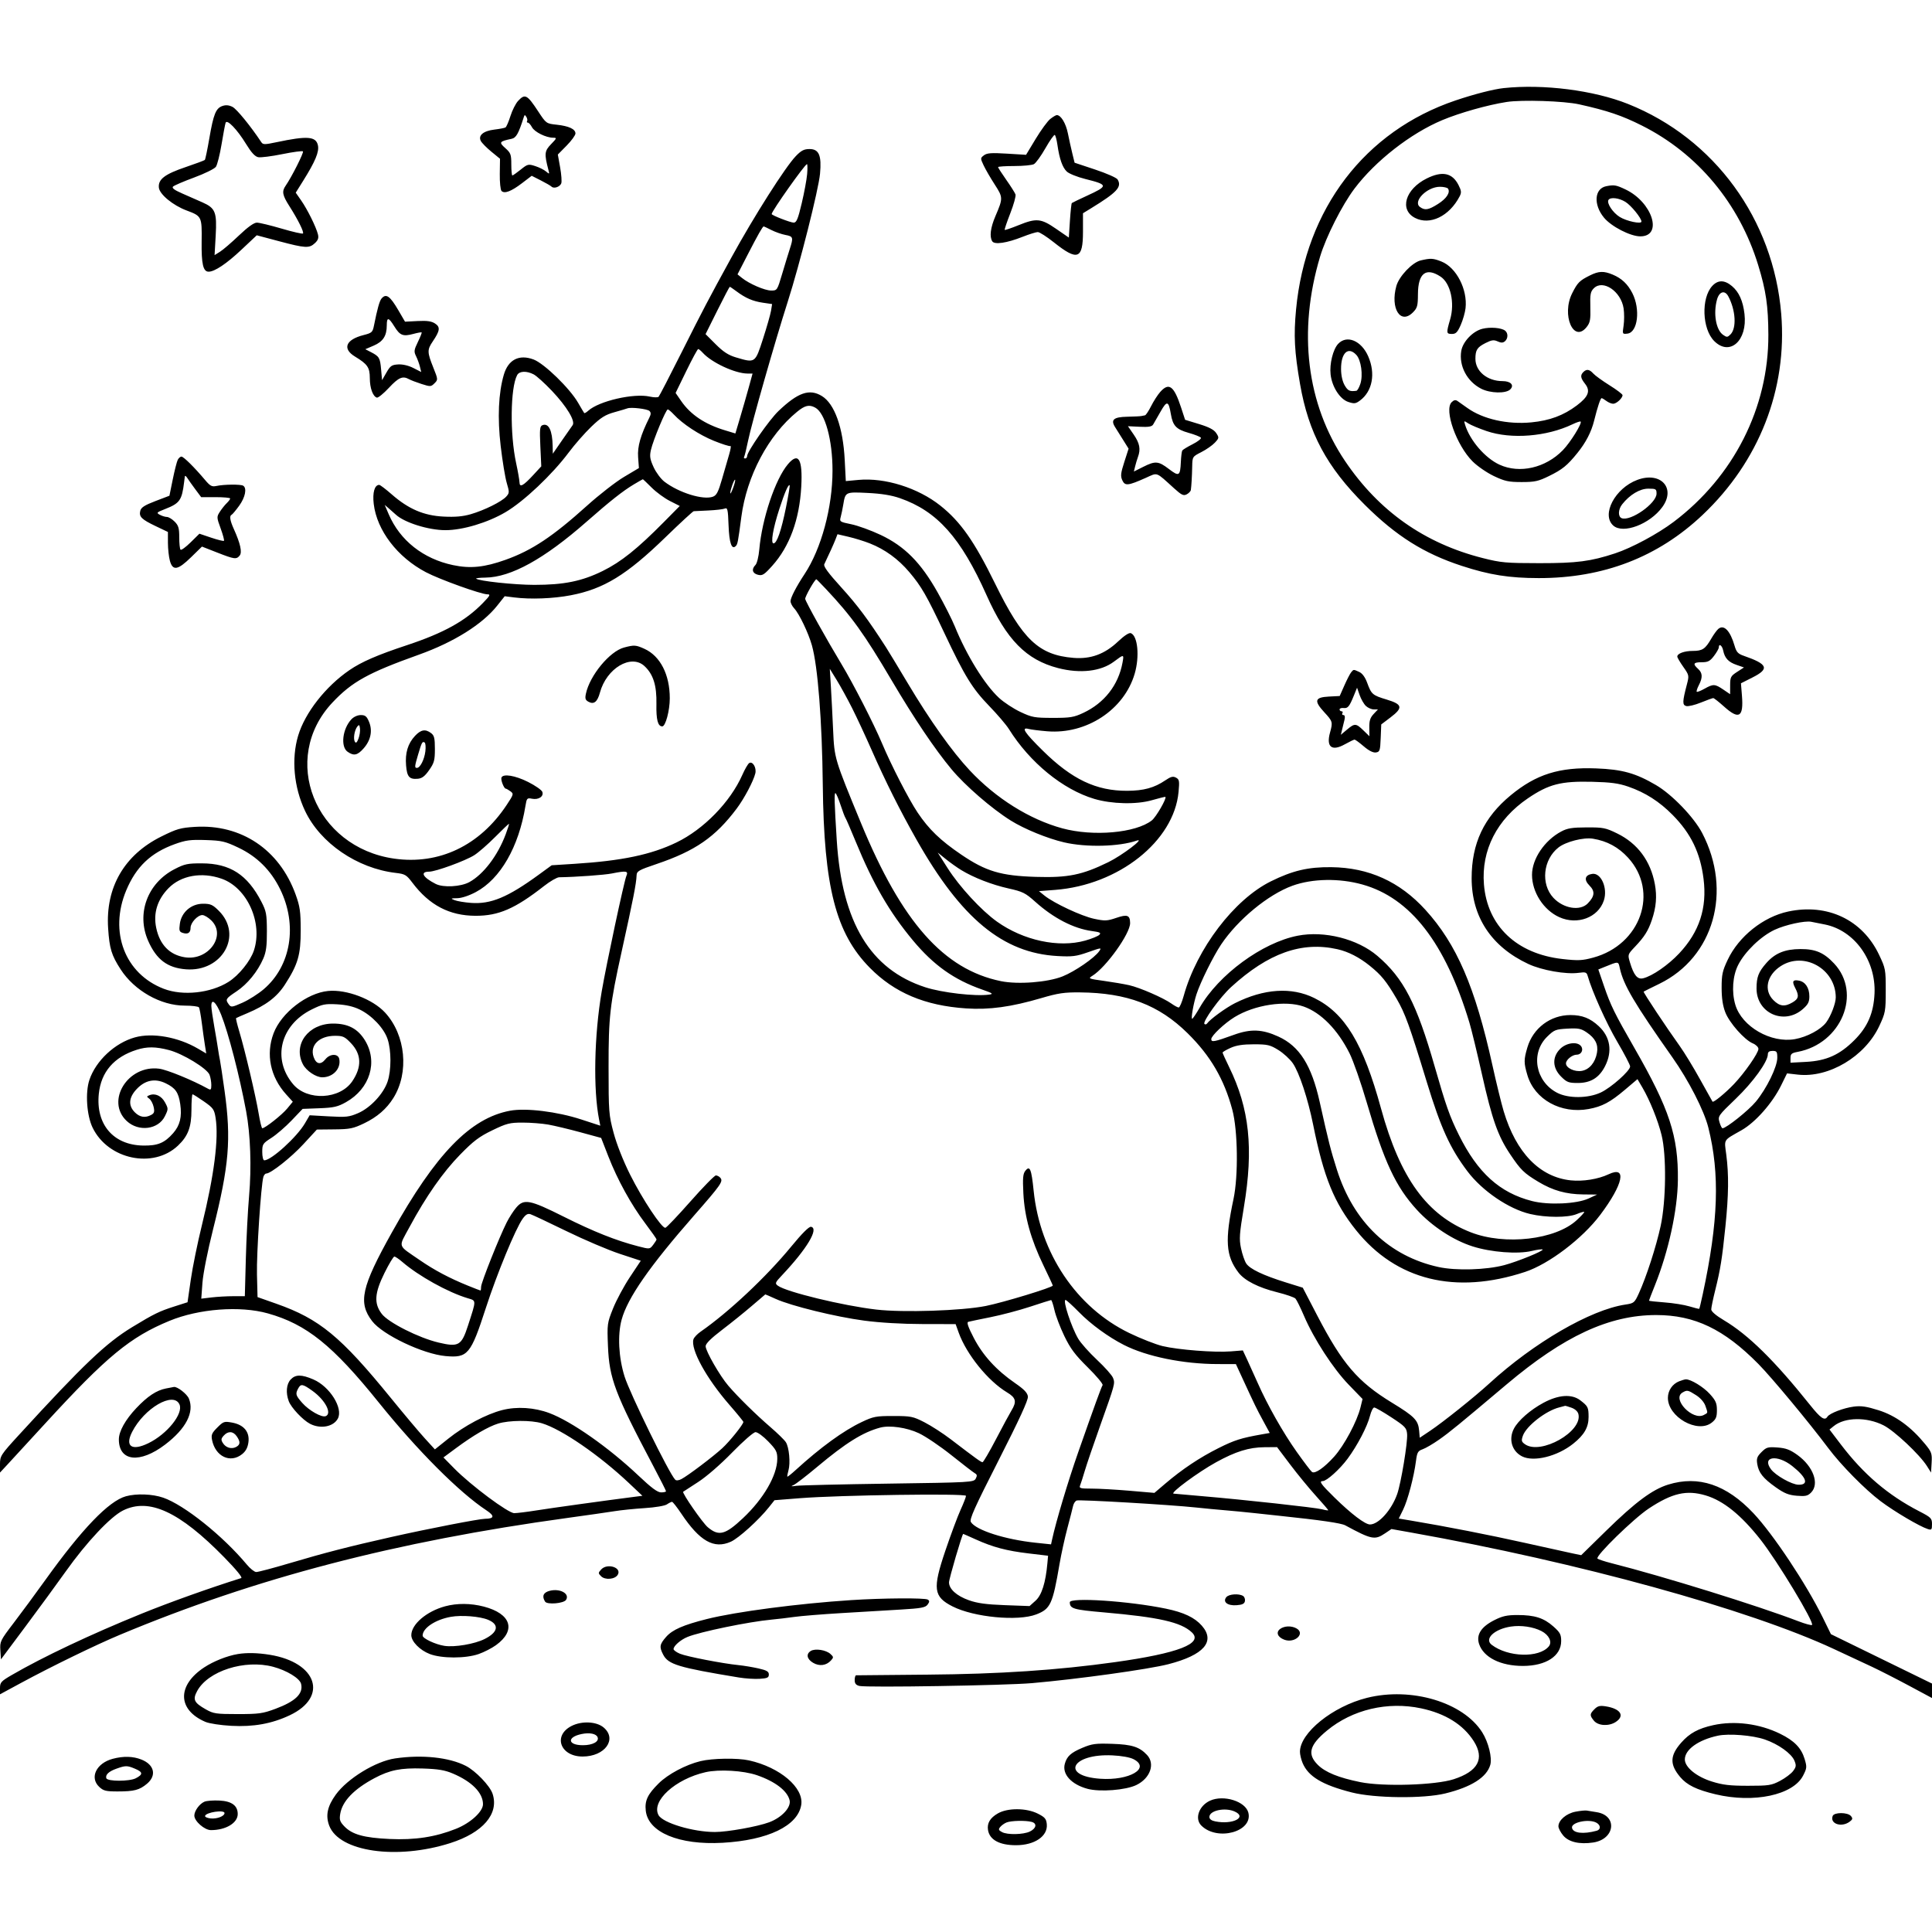 <svg version="1.1" width="1024" height="1024" xmlns="http://www.w3.org/2000/svg"><path d="M797.000 46.692 C 791.623 47.264,781.436 49.874,771.500 53.226 C 723.427 69.443,692.017 110.591,686.942 163.999 C 685.624 177.862,686.081 186.447,689.042 203.499 C 693.557 229.504,703.190 247.480,723.375 267.567 C 739.985 284.097,754.723 293.374,774.792 299.932 C 789.452 304.723,799.872 306.379,815.500 306.402 C 849.833 306.453,878.754 295.306,902.424 272.900 C 932.376 244.548,947.347 206.291,944.089 166.428 C 939.990 116.285,908.684 73.372,862.868 55.095 C 844.707 47.850,818.073 44.452,797.000 46.692 M274.590 53.497 C 273.317 54.871,271.497 58.470,270.545 61.496 C 269.594 64.521,268.417 67.242,267.931 67.542 C 267.445 67.843,264.802 68.355,262.056 68.680 C 256.163 69.378,253.290 71.805,254.868 74.754 C 255.433 75.810,257.947 78.355,260.455 80.410 L 265.015 84.146 264.898 92.163 C 264.833 96.573,265.247 100.647,265.817 101.217 C 267.400 102.800,270.973 101.446,276.654 97.109 L 281.809 93.175 286.636 95.619 C 289.291 96.963,291.846 98.446,292.316 98.916 C 293.550 100.150,296.757 99.075,297.483 97.184 C 297.824 96.294,297.555 92.493,296.884 88.738 L 295.664 81.910 300.332 77.171 C 302.899 74.564,305.000 71.675,305.000 70.751 C 305.000 68.415,301.526 66.794,295.025 66.094 C 289.531 65.503,289.477 65.464,285.279 59.077 C 279.391 50.118,278.266 49.530,274.590 53.497 M837.000 55.305 C 852.042 58.658,859.615 61.220,870.225 66.545 C 899.803 81.389,921.852 107.841,931.871 140.500 C 936.032 154.065,937.213 162.164,937.267 177.500 C 937.400 216.040,918.914 252.558,887.110 276.580 C 878.635 282.981,864.827 290.402,856.000 293.301 C 843.013 297.565,835.806 298.500,816.000 298.489 C 798.147 298.478,795.601 298.250,785.854 295.783 C 755.058 287.989,730.819 270.906,712.921 244.382 C 692.489 214.105,687.792 175.656,699.679 136.000 C 702.832 125.484,711.345 108.660,717.934 99.928 C 729.006 85.254,747.706 70.672,764.430 63.671 C 773.747 59.771,788.434 55.627,798.529 54.051 C 806.601 52.790,828.995 53.520,837.000 55.305 M117.894 56.172 C 114.410 57.373,113.156 60.476,110.937 73.383 C 109.909 79.369,108.838 84.496,108.557 84.776 C 108.277 85.056,103.726 86.752,98.444 88.544 C 87.287 92.329,83.766 95.022,84.203 99.435 C 84.556 102.999,91.674 108.864,98.927 111.568 C 106.933 114.554,107.049 114.793,106.873 127.969 C 106.713 139.898,107.661 144.000,110.575 144.000 C 113.765 144.000,120.055 139.792,127.910 132.403 L 136.087 124.710 147.916 127.855 C 161.891 131.571,163.893 131.680,166.891 128.887 C 168.599 127.296,168.999 126.132,168.508 124.178 C 167.529 120.277,162.957 111.040,159.664 106.309 L 156.746 102.118 160.695 95.809 C 167.136 85.517,169.252 80.423,168.503 77.013 C 167.457 72.251,162.889 71.913,146.500 75.383 C 140.277 76.701,139.389 76.698,138.500 75.357 C 132.874 66.868,125.453 57.775,123.239 56.657 C 121.343 55.700,119.698 55.551,117.894 56.172 M279.375 64.202 C 279.104 64.641,279.282 65.000,279.772 65.000 C 280.262 65.000,281.252 66.102,281.972 67.448 C 283.332 69.988,289.431 73.000,293.216 73.000 C 295.227 73.000,295.138 73.262,292.059 76.439 C 288.586 80.023,288.429 81.533,290.656 90.000 C 291.281 92.376,291.219 92.419,289.407 90.876 C 288.358 89.983,285.777 88.699,283.671 88.023 C 280.033 86.854,279.649 86.948,275.979 89.896 C 273.855 91.603,271.866 93.000,271.559 93.000 C 271.251 93.000,271.000 90.374,271.000 87.165 C 271.000 81.866,270.707 81.070,267.811 78.489 C 264.335 75.392,264.621 74.968,271.108 73.588 C 273.587 73.061,274.798 70.917,277.637 62.028 C 278.041 60.764,278.232 60.757,278.988 61.980 C 279.472 62.764,279.646 63.763,279.375 64.202 M556.679 63.038 C 555.254 64.158,551.781 68.895,548.961 73.564 L 543.834 82.052 533.667 81.430 C 525.463 80.928,523.118 81.097,521.520 82.309 C 519.585 83.776,519.581 83.899,521.346 87.655 C 522.340 89.770,524.971 94.312,527.193 97.749 C 531.665 104.665,531.674 105.030,527.618 114.500 C 524.971 120.678,524.365 125.449,525.917 127.899 C 527.113 129.788,533.582 128.835,541.940 125.539 C 545.481 124.143,549.134 123.000,550.056 123.000 C 550.979 123.000,554.823 125.462,558.600 128.472 C 571.110 138.442,574.000 137.394,574.000 122.890 L 574.000 113.025 578.250 110.418 C 592.147 101.895,594.737 99.077,592.331 95.095 C 591.800 94.218,586.460 91.867,580.463 89.871 L 569.559 86.241 568.364 81.371 C 567.707 78.692,566.641 73.872,565.995 70.661 C 564.922 65.322,562.300 61.000,560.135 61.000 C 559.659 61.000,558.104 61.917,556.679 63.038 M130.468 76.385 C 133.232 80.904,135.159 82.988,136.879 83.317 C 138.231 83.576,143.972 82.845,149.636 81.695 C 155.301 80.544,160.221 79.887,160.569 80.236 C 161.152 80.819,154.565 93.879,151.371 98.473 C 149.304 101.445,149.676 103.453,153.361 109.231 C 157.961 116.443,161.255 123.078,160.574 123.759 C 160.263 124.070,155.167 122.902,149.249 121.162 C 143.331 119.423,137.431 118.000,136.138 118.000 C 134.600 118.000,131.317 120.354,126.643 124.808 C 122.715 128.553,118.202 132.428,116.616 133.419 L 113.731 135.222 114.316 124.966 C 115.029 112.467,114.178 110.312,107.333 107.277 C 104.675 106.099,99.834 103.968,96.575 102.543 C 92.377 100.706,90.961 99.639,91.717 98.883 C 92.303 98.297,97.351 96.131,102.933 94.072 C 108.515 92.012,113.688 89.463,114.428 88.406 C 115.168 87.350,116.518 81.988,117.429 76.493 C 118.339 70.997,119.304 65.863,119.574 65.085 C 120.301 62.986,125.696 68.582,130.468 76.385 M560.452 76.738 C 561.528 84.233,563.118 88.762,565.441 90.944 C 566.621 92.053,571.011 93.816,575.198 94.862 C 587.459 97.926,587.520 98.516,576.111 103.751 C 571.925 105.673,568.313 107.414,568.085 107.621 C 567.857 107.828,567.407 112.030,567.085 116.959 L 566.500 125.921 559.730 121.261 C 551.695 115.729,549.336 115.513,539.680 119.428 C 535.929 120.949,532.705 122.037,532.516 121.847 C 532.326 121.656,533.660 117.698,535.478 113.052 C 537.297 108.405,538.539 103.905,538.238 103.052 C 537.937 102.198,535.736 98.719,533.346 95.321 C 530.956 91.922,529.000 88.885,529.000 88.571 C 529.000 88.257,532.855 88.000,537.566 88.000 C 542.277 88.000,546.971 87.551,547.996 87.002 C 549.022 86.453,551.770 82.649,554.103 78.549 C 556.435 74.449,558.665 71.293,559.057 71.535 C 559.449 71.777,560.077 74.118,560.452 76.738 M421.796 82.750 C 416.229 88.532,399.672 114.589,387.697 136.414 C 375.432 158.769,372.715 163.941,361.395 186.500 C 355.048 199.150,349.508 209.856,349.086 210.291 C 348.664 210.726,346.554 210.685,344.398 210.201 C 335.918 208.295,317.489 212.533,311.778 217.701 C 310.793 218.592,309.831 219.136,309.640 218.911 C 309.449 218.685,308.000 216.250,306.420 213.500 C 302.026 205.853,288.449 192.653,282.793 190.529 C 275.137 187.654,269.368 190.617,267.034 198.622 C 264.191 208.374,263.616 221.421,265.369 236.394 C 266.299 244.339,267.752 253.170,268.598 256.017 C 270.035 260.857,270.017 261.324,268.317 263.206 C 265.886 265.898,256.754 270.434,249.546 272.530 C 245.329 273.756,241.297 274.111,235.098 273.804 C 224.643 273.286,216.517 269.806,207.656 262.051 C 204.481 259.273,201.485 257.000,200.999 257.000 C 198.545 257.000,197.373 261.052,198.084 267.081 C 199.738 281.110,210.634 295.365,225.772 303.304 C 233.105 307.150,254.950 315.000,258.319 315.000 C 260.106 315.000,259.757 315.680,255.958 319.595 C 246.721 329.115,235.196 335.504,215.500 342.020 C 200.041 347.134,191.633 350.787,185.224 355.172 C 172.553 363.843,161.630 377.810,158.008 389.974 C 154.367 402.199,155.748 417.238,161.660 429.744 C 169.754 446.865,189.312 460.256,209.728 462.656 C 214.688 463.239,215.415 463.668,218.607 467.895 C 227.585 479.786,238.209 485.346,252.029 485.387 C 264.279 485.423,272.990 481.638,288.370 469.596 C 291.599 467.068,295.199 464.987,296.370 464.970 C 305.144 464.847,320.331 463.754,324.299 462.960 C 332.005 461.419,333.125 461.606,331.997 464.250 C 330.782 467.098,321.418 510.928,318.931 525.411 C 314.927 548.728,314.349 577.512,317.563 593.568 L 318.177 596.635 308.093 593.341 C 295.319 589.168,278.750 587.134,270.331 588.706 C 249.296 592.633,230.964 611.529,207.643 653.324 C 191.527 682.207,189.710 690.419,197.260 700.252 C 202.830 707.507,224.181 717.662,236.145 718.747 C 247.934 719.816,249.496 717.951,257.525 693.215 C 263.404 675.102,273.203 651.332,276.975 646.035 C 278.616 643.731,279.699 643.087,281.157 643.550 C 282.240 643.893,290.841 647.942,300.272 652.547 C 309.702 657.151,322.415 662.563,328.522 664.571 L 339.626 668.224 333.880 676.862 C 330.720 681.613,326.698 689.092,324.941 693.481 C 321.827 701.264,321.760 701.762,322.234 713.481 C 322.928 730.667,325.911 738.550,346.316 777.141 C 349.992 784.094,353.000 790.056,353.000 790.391 C 353.000 790.726,351.828 791.000,350.397 791.000 C 348.492 791.000,345.271 788.613,338.390 782.101 C 322.669 767.222,302.902 753.352,291.157 748.957 C 283.160 745.965,273.936 745.386,266.137 747.385 C 257.689 749.551,246.110 755.702,237.500 762.598 L 230.500 768.205 225.155 762.352 C 222.216 759.134,214.132 749.525,207.191 741.000 C 180.603 708.342,169.326 699.053,146.518 691.019 L 136.500 687.489 136.198 675.495 C 135.923 664.573,138.334 627.953,139.605 623.750 C 139.897 622.788,140.579 622.000,141.122 622.000 C 143.533 622.000,154.347 613.442,160.839 606.396 L 167.942 598.689 177.221 598.594 C 185.450 598.511,187.235 598.147,193.000 595.377 C 199.878 592.072,204.866 587.760,208.474 582.000 C 216.947 568.469,215.033 548.579,204.114 536.709 C 197.549 529.572,183.683 524.296,173.949 525.231 C 162.664 526.315,149.092 536.836,145.003 547.670 C 140.813 558.771,143.272 570.761,151.637 580.020 L 155.187 583.950 152.198 587.576 C 149.447 590.913,140.487 598.000,139.019 598.000 C 138.673 598.000,137.812 594.513,137.106 590.250 C 135.591 581.108,129.754 556.369,126.830 546.697 C 125.698 542.955,124.937 539.772,125.136 539.623 C 125.336 539.474,127.975 538.313,131.000 537.043 C 140.884 532.895,146.756 528.445,150.991 521.893 C 157.950 511.126,159.413 506.087,159.383 493.000 C 159.360 483.096,158.986 480.473,156.687 474.102 C 148.109 450.322,127.851 436.729,103.277 438.262 C 95.673 438.737,93.682 439.309,85.482 443.380 C 65.869 453.116,55.890 470.338,57.310 492.000 C 58.015 502.766,59.078 506.264,63.927 513.765 C 71.252 525.100,85.215 533.000,97.921 533.000 C 101.750 533.000,105.141 533.418,105.457 533.930 C 105.773 534.441,106.450 538.154,106.962 542.180 C 107.473 546.206,108.212 551.497,108.604 553.937 L 109.316 558.375 104.870 555.769 C 94.430 549.652,80.851 547.236,71.500 549.833 C 60.877 552.784,50.758 562.251,47.372 572.406 C 45.140 579.098,45.959 591.218,49.077 597.660 C 57.270 614.584,81.212 619.625,94.342 607.191 C 99.681 602.134,101.479 597.359,101.475 588.250 C 101.472 583.712,101.738 580.000,102.064 580.000 C 102.391 580.000,105.094 581.702,108.071 583.782 C 113.030 587.246,113.551 587.981,114.278 592.532 C 116.011 603.388,113.503 623.000,107.003 649.397 C 104.715 658.690,102.068 671.677,101.121 678.257 L 99.399 690.220 92.449 692.438 C 84.429 694.998,81.616 696.375,70.088 703.385 C 56.173 711.846,44.219 723.224,10.076 760.500 C 0.434 771.026,0.000 771.694,0.000 775.995 L -0.000 780.489 3.750 776.456 C 5.812 774.237,14.912 764.340,23.970 754.461 C 56.518 718.967,69.000 708.658,89.829 700.070 C 105.413 693.644,127.196 691.992,141.936 696.117 C 162.434 701.853,176.347 713.027,200.763 743.365 C 221.221 768.785,243.469 791.072,257.795 800.499 C 262.266 803.441,262.049 804.953,257.150 804.985 C 253.972 805.005,227.127 810.217,207.500 814.623 C 185.183 819.633,172.047 823.015,153.500 828.525 C 144.700 831.140,136.724 833.245,135.776 833.203 C 134.827 833.162,132.621 831.412,130.874 829.314 C 118.153 814.046,97.694 797.670,86.500 793.796 C 80.820 791.830,72.295 791.513,66.722 793.060 C 57.643 795.582,43.462 810.325,23.979 837.500 C 18.852 844.650,11.334 854.850,7.271 860.167 C 0.169 869.461,-0.104 870.021,0.192 874.667 L 0.500 879.500 13.554 862.000 C 20.734 852.375,30.311 839.287,34.836 832.915 C 45.844 817.413,58.521 803.916,65.196 800.590 C 78.988 793.717,95.156 801.198,118.846 825.414 C 125.227 831.937,128.675 836.152,127.846 836.413 C 110.934 841.732,89.887 849.255,75.000 855.301 C 48.001 866.266,22.875 878.140,6.250 887.788 C 0.578 891.080,0.000 891.721,0.000 894.717 L 0.000 898.018 11.250 891.931 C 27.357 883.216,50.720 871.845,63.500 866.499 C 135.486 836.389,209.491 817.071,301.000 804.503 C 311.175 803.105,322.302 801.509,325.727 800.956 C 329.152 800.402,336.352 799.669,341.727 799.327 C 347.302 798.972,352.347 798.124,353.473 797.352 C 354.557 796.609,355.778 796.000,356.185 796.000 C 356.592 796.000,358.804 798.813,361.101 802.250 C 370.881 816.891,378.403 821.156,387.362 817.140 C 391.531 815.271,402.165 805.635,407.578 798.822 L 410.500 795.143 424.000 794.075 C 444.931 792.419,512.000 791.472,512.000 792.834 C 512.000 793.448,510.711 796.774,509.135 800.225 C 507.559 803.676,503.916 813.457,501.038 821.959 C 494.200 842.164,494.744 846.303,504.915 851.457 C 516.239 857.195,539.546 859.412,549.237 855.672 C 556.781 852.761,557.927 850.283,561.567 829.000 C 562.461 823.775,564.331 815.225,565.724 810.000 C 567.117 804.775,568.483 799.451,568.760 798.168 C 569.038 796.885,569.890 795.596,570.655 795.302 C 572.163 794.723,620.164 797.535,634.000 799.013 C 638.675 799.512,645.650 800.177,649.500 800.489 C 653.350 800.802,660.325 801.477,665.000 801.988 C 669.675 802.500,675.975 803.179,679.000 803.497 C 699.977 805.706,710.839 807.290,713.000 808.457 C 727.013 816.025,728.684 816.362,734.102 812.709 L 737.500 810.418 748.000 812.290 C 836.544 828.072,926.726 852.921,972.000 874.011 C 978.875 877.213,987.875 881.414,992.000 883.346 C 996.125 885.277,1005.013 889.812,1011.750 893.423 L 1024.000 899.989 1024.000 896.156 L 1024.000 892.322 997.220 879.236 L 970.440 866.150 966.109 857.325 C 957.438 839.655,939.856 813.202,929.388 802.075 C 915.075 786.860,900.223 781.874,884.132 786.882 C 875.745 789.492,866.727 796.205,851.284 811.332 L 838.068 824.279 833.284 823.286 C 830.653 822.741,819.275 820.229,808.000 817.705 C 789.592 813.584,766.175 809.004,747.938 805.956 L 741.375 804.860 743.674 800.180 C 746.139 795.163,749.413 782.760,750.501 774.318 C 751.087 769.773,751.521 769.014,754.040 768.136 C 755.619 767.586,759.518 765.303,762.705 763.063 C 768.392 759.068,772.923 755.361,798.564 733.731 C 828.915 708.128,852.919 697.000,877.798 697.000 C 898.157 697.000,913.756 704.470,932.000 722.957 C 939.030 730.080,958.891 753.986,968.998 767.490 C 975.759 776.525,988.467 789.422,996.746 795.653 C 1004.050 801.150,1017.423 809.049,1021.750 810.421 C 1023.775 811.063,1024.000 810.803,1023.996 807.817 C 1023.993 804.734,1023.517 804.255,1017.246 801.018 C 1000.705 792.482,987.757 781.445,975.694 765.598 L 969.671 757.685 971.930 755.856 C 977.792 751.109,989.386 750.933,998.325 755.456 C 1004.101 758.378,1017.462 770.934,1021.350 777.095 L 1023.500 780.500 1023.803 775.233 C 1024.080 770.411,1023.786 769.575,1020.326 765.353 C 1012.855 756.236,1004.706 750.310,995.748 747.480 C 989.287 745.439,986.436 745.021,982.507 745.538 C 977.088 746.251,969.677 749.095,968.570 750.887 C 967.145 753.192,965.057 751.790,959.431 744.750 C 940.598 721.183,926.677 707.482,913.750 699.789 C 909.521 697.273,907.000 695.119,907.000 694.023 C 907.000 693.062,907.941 688.500,909.090 683.887 C 911.865 672.756,912.745 667.252,914.511 650.000 C 916.220 633.310,916.346 622.633,914.961 612.000 C 913.859 603.534,913.163 604.649,923.051 599.037 C 930.402 594.864,939.398 584.696,943.989 575.371 L 947.165 568.919 952.889 569.567 C 969.325 571.426,988.523 559.966,996.066 543.792 C 999.310 536.835,999.467 535.971,999.478 525.000 C 999.489 513.872,999.374 513.257,995.922 506.000 C 987.126 487.511,968.606 478.707,947.799 483.125 C 934.597 485.929,921.598 496.292,915.722 508.698 C 912.928 514.596,912.500 516.563,912.500 523.500 C 912.500 529.004,913.101 533.059,914.427 536.497 C 916.602 542.138,924.603 551.179,929.050 553.021 C 930.681 553.696,932.000 555.003,932.000 555.944 C 932.000 558.129,924.678 568.656,919.054 574.557 C 914.474 579.362,908.142 584.552,907.666 583.889 C 907.511 583.675,904.521 578.325,901.021 572.000 C 897.520 565.675,892.720 557.800,890.354 554.500 C 883.143 544.441,870.809 525.853,871.165 525.580 C 871.349 525.439,875.100 523.571,879.500 521.429 C 908.336 507.394,918.287 472.324,902.179 441.500 C 897.804 433.127,886.215 421.092,877.742 416.123 C 866.907 409.769,859.842 407.799,846.000 407.271 C 826.453 406.527,814.210 410.374,800.726 421.496 C 786.486 433.242,780.000 447.003,780.000 465.468 C 780.000 485.946,790.450 501.766,810.022 510.922 C 817.206 514.283,829.971 516.532,836.691 515.622 C 840.409 515.118,840.954 515.305,841.512 517.277 C 843.836 525.482,851.381 542.279,857.168 552.130 C 860.925 558.527,864.000 564.424,864.000 565.235 C 864.000 567.542,853.943 576.475,848.455 579.044 C 841.684 582.213,831.260 582.280,825.308 579.193 C 813.772 573.210,811.109 558.182,820.039 549.462 C 823.752 545.836,824.503 545.538,830.766 545.195 C 836.559 544.878,837.987 545.157,840.985 547.194 C 845.516 550.269,847.198 553.596,846.434 557.966 C 845.531 563.135,842.469 566.821,838.454 567.575 C 834.713 568.276,830.000 566.078,830.000 563.632 C 830.000 561.700,833.335 559.000,835.722 559.000 C 838.204 559.000,839.480 556.283,837.895 554.373 C 835.840 551.898,830.144 552.703,826.923 555.923 C 822.601 560.245,822.788 565.988,827.400 570.600 C 830.435 573.635,831.385 574.000,836.252 574.000 C 843.122 574.000,847.626 571.213,850.750 565.030 C 854.713 557.184,853.487 549.571,847.339 543.864 C 842.807 539.656,838.577 538.000,832.365 538.000 C 821.783 538.000,812.592 544.900,809.556 555.122 C 807.616 561.656,807.616 563.344,809.556 569.878 C 813.382 582.760,827.332 590.480,841.968 587.814 C 849.147 586.506,853.448 584.220,861.365 577.504 L 867.895 571.964 870.550 576.494 C 874.443 583.138,878.732 593.785,880.672 601.624 C 883.321 612.322,883.068 636.488,880.169 649.844 C 877.799 660.762,872.592 676.844,868.610 685.541 C 866.331 690.519,866.027 690.769,861.426 691.459 C 842.991 694.223,812.960 711.651,789.330 733.299 C 781.609 740.371,764.871 753.758,758.000 758.355 L 752.500 762.035 752.181 758.378 C 751.690 752.743,749.830 750.819,737.729 743.431 C 719.649 732.393,711.471 722.850,698.168 697.264 L 690.492 682.500 681.496 679.699 C 669.504 675.964,662.427 672.582,660.521 669.672 C 659.659 668.356,658.420 664.740,657.769 661.636 C 656.726 656.664,656.908 654.060,659.294 639.746 C 664.476 608.656,662.243 587.565,651.433 565.491 C 649.545 561.636,648.000 558.217,648.000 557.893 C 648.000 557.569,649.901 556.448,652.225 555.402 C 655.258 554.037,658.737 553.500,664.555 553.500 C 671.828 553.500,673.160 553.810,677.546 556.522 C 680.234 558.185,683.679 561.335,685.201 563.522 C 688.617 568.433,693.229 582.360,695.997 596.120 C 701.597 623.963,707.129 637.556,718.757 652.053 C 740.046 678.596,771.397 686.323,808.341 674.135 C 820.939 669.979,838.691 656.496,848.176 643.879 C 860.398 627.621,862.451 617.711,852.632 622.370 C 847.124 624.984,839.048 626.290,832.563 625.615 C 816.122 623.903,803.563 610.978,796.986 589.000 C 795.751 584.875,793.053 573.850,790.990 564.500 C 781.865 523.144,772.068 500.435,755.496 482.224 C 741.889 467.271,725.495 459.844,705.610 459.623 C 693.352 459.487,685.113 461.421,673.556 467.146 C 654.114 476.777,634.366 502.730,627.392 527.813 C 626.446 531.216,625.253 534.000,624.740 534.000 C 624.228 534.000,622.521 533.083,620.948 531.963 C 616.631 528.889,604.142 523.445,598.500 522.177 C 595.750 521.559,589.688 520.525,585.029 519.880 C 576.821 518.742,576.635 518.658,579.029 517.165 C 586.274 512.650,599.033 494.805,598.985 489.254 C 598.948 485.049,597.512 484.501,591.702 486.476 C 586.773 488.151,585.649 488.199,579.880 486.974 C 573.231 485.564,558.615 478.725,553.582 474.671 L 550.665 472.321 559.207 471.664 C 592.922 469.073,622.223 445.836,624.658 419.758 C 625.204 413.914,625.058 413.101,623.293 412.157 C 621.718 411.314,620.572 411.606,617.633 413.603 C 611.800 417.567,606.176 419.106,597.398 419.141 C 581.025 419.205,568.132 413.073,552.750 397.906 C 542.929 388.223,540.982 385.227,545.250 386.368 C 546.487 386.699,550.875 387.250,555.000 387.593 C 575.833 389.324,595.825 376.175,601.412 357.068 C 604.083 347.935,603.040 336.997,599.364 335.586 C 598.432 335.228,595.864 336.907,592.551 340.041 C 585.494 346.715,578.076 349.433,568.960 348.687 C 550.577 347.182,541.955 339.013,527.406 309.317 C 516.438 286.929,509.120 276.504,498.387 267.974 C 486.557 258.574,469.008 253.062,455.040 254.360 L 448.297 254.986 447.719 243.743 C 446.837 226.566,442.342 214.009,435.605 209.901 C 429.027 205.890,422.954 207.989,412.617 217.845 C 407.700 222.533,396.000 239.344,396.000 241.721 C 396.000 242.425,395.523 243.000,394.941 243.000 C 394.359 243.000,394.114 242.624,394.398 242.165 C 394.682 241.705,395.646 237.768,396.540 233.415 C 398.419 224.266,410.704 181.212,417.489 160.000 C 423.897 139.964,433.840 100.569,434.627 92.099 C 435.529 82.403,434.088 79.000,429.082 79.000 C 426.143 79.000,424.682 79.752,421.796 82.750 M427.803 92.250 C 427.559 95.138,426.266 102.112,424.929 107.748 C 422.953 116.086,422.162 117.996,420.685 117.998 C 418.982 118.000,409.000 114.113,409.000 113.448 C 409.000 111.925,426.631 87.000,427.708 87.000 C 428.005 87.000,428.048 89.362,427.803 92.250 M756.168 94.603 C 744.818 100.259,741.591 111.151,749.980 115.490 C 757.877 119.573,768.162 114.615,773.627 104.091 C 774.680 102.062,774.584 101.105,773.019 98.038 C 769.728 91.587,764.400 90.501,756.168 94.603 M851.354 98.692 C 845.060 99.923,844.438 108.436,850.137 115.351 C 854.022 120.064,864.138 125.273,869.405 125.273 C 881.556 125.273,875.803 107.160,861.500 100.387 C 856.553 98.045,855.534 97.874,851.354 98.692 M767.506 100.009 C 768.774 102.061,766.687 105.243,762.211 108.081 C 757.120 111.309,755.242 111.628,752.617 109.709 C 748.646 106.806,756.343 99.000,763.177 99.000 C 765.215 99.000,767.163 99.454,767.506 100.009 M861.493 106.996 C 864.517 108.865,870.000 115.593,870.000 117.435 C 870.000 118.917,862.149 117.255,858.504 115.002 C 854.824 112.728,851.470 107.667,852.518 105.971 C 853.515 104.357,858.065 104.877,861.493 106.996 M408.836 121.917 C 410.903 122.971,414.260 124.146,416.297 124.528 C 420.443 125.306,420.595 125.809,418.565 132.072 C 417.775 134.507,415.961 140.438,414.533 145.250 C 411.964 153.904,411.900 154.000,408.718 153.990 C 405.328 153.980,397.084 150.412,393.200 147.274 L 390.901 145.416 396.293 134.946 C 401.711 124.427,404.225 120.000,404.780 120.000 C 404.945 120.000,406.770 120.862,408.836 121.917 M753.022 138.023 C 748.535 139.078,741.528 146.436,740.095 151.597 C 736.806 163.443,742.267 172.188,748.845 165.609 C 751.208 163.245,751.504 162.174,751.540 155.873 C 751.602 144.787,755.794 141.543,763.518 146.604 C 768.810 150.071,771.158 160.505,768.615 169.252 C 766.494 176.548,766.549 177.000,769.556 177.000 C 771.643 177.000,772.497 176.131,774.205 172.269 C 775.356 169.667,776.510 165.656,776.769 163.355 C 777.890 153.409,771.898 141.777,764.033 138.630 C 759.606 136.859,758.282 136.786,753.022 138.023 M842.646 146.003 C 837.174 148.735,836.158 149.754,833.315 155.366 C 827.483 166.874,834.019 182.148,840.985 173.291 C 842.801 170.983,843.085 169.421,842.908 162.719 C 842.729 155.951,842.987 154.569,844.757 152.799 C 849.604 147.952,859.191 154.424,860.546 163.458 C 860.921 165.956,860.918 170.058,860.541 172.573 C 859.862 177.106,859.880 177.144,862.584 176.823 C 868.068 176.173,869.538 163.871,865.153 155.318 C 862.694 150.523,859.513 147.530,854.768 145.548 C 849.977 143.546,847.374 143.643,842.646 146.003 M907.540 151.552 C 901.578 157.984,902.148 174.327,908.557 180.750 C 916.805 189.016,926.276 180.548,924.615 166.391 C 923.802 159.458,921.681 154.751,917.960 151.620 C 914.027 148.310,910.564 148.288,907.540 151.552 M390.317 154.382 C 395.158 158.005,399.014 159.669,404.368 160.449 L 409.236 161.158 408.667 164.666 C 408.354 166.595,406.437 173.310,404.408 179.587 C 400.214 192.559,400.335 192.477,390.034 189.417 C 386.045 188.233,383.353 186.484,379.334 182.464 L 373.963 177.094 380.213 164.547 C 383.651 157.646,386.614 152.000,386.798 152.000 C 386.983 152.000,388.566 153.072,390.317 154.382 M916.029 157.054 C 919.959 164.397,920.510 173.934,917.197 177.248 C 915.607 178.837,915.242 178.858,913.261 177.470 C 909.486 174.826,907.999 166.146,910.053 158.750 C 911.240 154.474,914.199 153.634,916.029 157.054 M202.175 158.289 C 201.152 159.521,199.937 163.887,198.237 172.441 C 197.504 176.123,197.138 176.462,192.647 177.607 C 183.211 180.014,181.318 184.843,188.180 189.000 C 194.805 193.014,195.998 194.755,196.015 200.439 C 196.030 205.671,197.600 210.045,199.712 210.742 C 200.379 210.962,203.258 208.635,206.110 205.571 C 211.255 200.043,213.424 199.106,216.764 200.968 C 217.719 201.501,220.716 202.648,223.425 203.516 C 228.110 205.018,228.444 205.001,230.287 203.157 C 232.204 201.240,232.197 201.149,229.613 194.689 C 226.407 186.676,226.383 185.376,229.359 180.982 C 233.219 175.284,233.468 173.353,230.585 171.464 C 228.715 170.239,226.355 169.904,221.371 170.158 L 214.670 170.500 211.170 164.500 C 206.676 156.796,204.602 155.364,202.175 158.289 M209.006 173.009 C 211.976 177.815,213.594 178.456,219.052 176.986 C 221.334 176.371,223.334 176.011,223.496 176.184 C 223.658 176.358,222.751 178.644,221.479 181.264 C 219.419 185.507,219.314 186.326,220.516 188.764 C 221.257 190.269,222.178 192.777,222.562 194.337 L 223.260 197.173 219.095 195.048 C 216.538 193.744,213.427 193.012,211.041 193.153 C 207.643 193.353,206.861 193.893,204.827 197.441 L 202.500 201.500 201.991 195.791 C 201.442 189.626,201.018 188.908,196.561 186.608 L 193.622 185.091 198.091 183.175 C 203.023 181.061,205.000 177.993,205.000 172.453 C 205.000 167.960,205.968 168.095,209.006 173.009 M785.687 174.271 C 780.619 175.544,775.333 181.071,774.506 185.964 C 773.166 193.897,777.537 202.192,785.086 206.044 C 789.875 208.487,798.181 208.676,800.463 206.394 C 802.710 204.147,800.724 202.000,796.398 202.000 C 788.322 202.000,782.000 196.808,782.000 190.177 C 782.000 185.530,782.917 184.083,787.268 181.863 C 790.556 180.186,791.741 180.017,793.757 180.935 C 795.595 181.773,796.577 181.766,797.612 180.907 C 799.339 179.474,799.410 176.567,797.750 175.261 C 795.780 173.711,789.856 173.225,785.687 174.271 M709.246 182.250 C 706.518 185.168,704.614 192.886,705.244 198.472 C 705.983 205.028,710.194 211.579,714.605 213.035 C 717.773 214.080,718.545 213.984,720.859 212.259 C 727.420 207.370,729.157 198.018,725.198 188.902 C 721.568 180.542,713.850 177.324,709.246 182.250 M372.490 186.989 C 377.209 192.204,389.615 197.963,396.186 197.989 L 398.873 198.000 396.885 205.250 C 395.792 209.238,393.744 216.380,392.333 221.123 L 389.767 229.746 384.133 228.035 C 373.534 224.815,365.992 219.756,361.023 212.533 L 358.088 208.268 363.753 196.634 C 366.869 190.235,369.705 185.000,370.054 185.000 C 370.404 185.000,371.500 185.895,372.490 186.989 M718.881 188.103 C 721.417 190.825,722.531 198.860,721.011 203.465 C 720.370 205.409,719.430 207.056,718.922 207.125 C 715.402 207.602,714.403 207.141,712.724 204.267 C 711.541 202.242,710.818 199.046,710.788 195.712 C 710.710 187.035,714.536 183.439,718.881 188.103 M839.200 197.200 C 837.493 198.907,837.702 200.352,840.100 203.400 C 843.091 207.202,841.944 210.224,835.737 214.900 C 828.718 220.187,821.376 222.920,811.670 223.859 C 799.041 225.080,786.053 222.170,777.772 216.264 C 775.641 214.744,773.254 213.058,772.467 212.517 C 771.458 211.823,770.553 212.018,769.393 213.179 C 765.299 217.272,771.919 235.971,780.499 244.551 C 783.029 247.081,788.114 250.580,791.799 252.326 C 797.589 255.069,799.587 255.500,806.500 255.500 C 813.466 255.500,815.340 255.088,821.000 252.314 C 828.135 248.817,830.688 246.738,836.129 239.997 C 840.555 234.513,843.426 228.956,844.911 222.994 C 846.771 215.534,848.287 210.998,848.910 211.032 C 849.235 211.049,850.374 211.724,851.441 212.532 C 852.509 213.339,854.127 214.000,855.036 214.000 C 856.775 214.000,860.018 210.994,859.975 209.421 C 859.961 208.915,856.872 206.577,853.110 204.227 C 849.347 201.877,845.464 199.065,844.479 197.977 C 842.428 195.710,840.913 195.487,839.200 197.200 M282.848 198.421 C 284.359 199.203,288.725 203.143,292.548 207.177 C 300.416 215.479,305.070 223.206,303.497 225.356 C 302.949 226.105,300.363 229.814,297.750 233.598 L 293.000 240.479 292.926 236.489 C 292.770 228.141,290.809 224.092,287.530 225.350 C 286.127 225.889,285.972 227.421,286.397 236.570 L 286.889 247.166 282.757 251.648 C 277.347 257.516,275.417 258.566,275.347 255.678 C 275.318 254.480,274.516 249.900,273.564 245.500 C 270.216 230.026,270.495 205.549,274.096 198.821 C 275.266 196.635,279.058 196.462,282.848 198.421 M614.936 207.750 C 613.596 209.262,611.424 212.637,610.110 215.250 C 608.797 217.863,607.335 220.056,606.861 220.125 C 606.387 220.194,605.550 220.363,605.000 220.500 C 604.450 220.637,601.061 220.806,597.469 220.875 C 590.263 221.013,588.553 222.475,591.023 226.382 C 591.759 227.547,593.670 230.594,595.270 233.153 L 598.178 237.805 595.907 244.856 C 594.001 250.774,593.830 252.332,594.843 254.555 C 596.252 257.647,597.867 257.482,607.264 253.288 C 613.806 250.367,612.372 249.842,622.247 258.778 C 626.271 262.420,627.298 262.911,628.997 262.002 C 630.099 261.412,631.077 260.383,631.171 259.715 C 631.493 257.438,631.777 252.509,631.888 247.267 C 631.999 242.065,632.028 242.019,636.750 239.616 C 639.362 238.286,642.575 236.045,643.889 234.636 C 646.169 232.192,646.203 231.959,644.631 229.559 C 643.453 227.761,640.863 226.395,635.555 224.772 L 628.128 222.500 626.000 216.000 C 622.240 204.511,619.572 202.521,614.936 207.750 M620.577 219.458 C 621.628 225.680,623.421 227.574,630.002 229.421 C 633.265 230.336,636.191 231.500,636.504 232.007 C 636.818 232.514,634.839 234.061,632.108 235.445 C 629.376 236.830,626.911 238.335,626.629 238.792 C 626.347 239.248,626.010 241.947,625.880 244.789 C 625.535 252.354,624.946 252.709,619.556 248.595 C 613.981 244.339,612.371 244.206,605.885 247.464 L 600.980 249.927 601.636 247.214 C 601.997 245.721,602.677 243.458,603.146 242.185 C 604.658 238.084,604.068 234.960,600.917 230.379 L 597.834 225.898 604.058 226.198 C 608.757 226.425,610.507 226.131,611.195 224.999 C 611.697 224.175,613.479 221.073,615.156 218.106 C 618.502 212.186,619.386 212.406,620.577 219.458 M432.062 216.033 C 437.338 218.857,441.262 233.148,441.250 249.500 C 441.236 268.961,435.307 290.867,426.417 304.304 C 422.095 310.836,419.000 316.814,419.000 318.628 C 419.000 319.587,419.869 321.300,420.932 322.436 C 423.597 325.284,428.440 335.382,430.315 342.000 C 433.469 353.137,435.722 381.984,436.094 416.000 C 436.687 470.165,442.967 494.604,460.997 512.917 C 474.068 526.192,490.245 533.025,512.034 534.474 C 524.377 535.295,535.957 533.704,552.000 528.984 C 560.802 526.395,564.094 525.910,572.359 525.989 C 597.390 526.229,614.164 532.586,629.440 547.622 C 641.552 559.543,648.800 571.945,653.157 588.204 C 656.074 599.088,656.394 623.223,653.784 635.500 C 649.125 657.409,649.681 665.649,656.411 674.472 C 659.667 678.741,666.972 682.458,676.990 684.944 C 681.659 686.103,685.991 687.602,686.615 688.275 C 687.240 688.949,689.292 693.100,691.176 697.500 C 696.395 709.692,706.620 725.428,714.840 733.919 L 722.180 741.500 721.074 746.000 C 719.254 753.412,712.453 766.136,707.179 772.000 C 701.841 777.935,697.020 781.282,695.391 780.186 C 694.830 779.809,691.177 775.000,687.272 769.500 C 680.047 759.323,671.780 744.720,666.610 733.000 C 665.032 729.425,662.616 724.081,661.239 721.124 L 658.735 715.747 652.348 716.260 C 643.834 716.944,624.415 715.432,616.153 713.443 C 612.494 712.562,604.550 709.441,598.500 706.508 C 570.532 692.950,551.243 664.230,547.853 631.100 C 546.666 619.505,545.851 617.551,543.453 620.554 C 542.195 622.129,541.995 624.406,542.407 632.500 C 543.039 644.948,546.369 656.896,553.057 670.714 C 555.776 676.331,558.000 681.128,558.000 681.373 C 558.000 682.354,531.876 690.314,522.500 692.191 C 509.780 694.736,478.688 695.756,464.409 694.096 C 446.746 692.043,416.761 684.765,412.273 681.441 C 410.630 680.225,410.798 679.813,414.571 675.814 C 427.701 661.898,434.169 651.081,429.871 650.225 C 428.812 650.013,425.139 653.675,419.371 660.693 C 406.137 676.795,386.293 695.434,371.309 705.837 C 369.554 707.055,367.863 708.856,367.551 709.840 C 365.889 715.075,374.390 730.579,386.602 744.585 C 390.671 749.251,394.000 753.331,394.000 753.651 C 394.000 754.957,386.767 763.959,382.776 767.620 C 377.824 772.163,364.590 782.156,361.143 783.955 C 359.739 784.688,358.420 784.820,357.882 784.282 C 354.691 781.091,333.849 738.603,331.009 729.500 C 327.881 719.473,327.271 707.596,329.467 699.483 C 332.585 687.966,344.251 671.188,367.934 644.160 C 382.140 627.948,383.384 626.168,381.825 624.289 C 381.237 623.580,380.162 623.000,379.437 623.000 C 378.713 623.000,372.655 629.188,365.977 636.750 C 359.298 644.313,353.309 650.613,352.667 650.751 C 350.795 651.154,340.531 635.688,333.971 622.579 C 330.330 615.304,326.861 606.523,325.248 600.500 C 322.683 590.927,322.568 589.432,322.555 565.500 C 322.539 538.912,323.249 532.639,329.454 504.500 C 335.668 476.319,337.236 468.336,337.402 464.033 C 337.491 461.729,338.450 461.178,348.000 457.945 C 368.524 450.997,379.143 443.652,390.451 428.580 C 394.476 423.215,399.348 414.012,400.335 409.912 C 401.058 406.905,398.930 403.307,397.098 404.439 C 396.436 404.849,394.793 407.672,393.448 410.713 C 387.098 425.072,372.978 439.556,358.544 446.518 C 345.060 453.022,329.636 456.253,304.452 457.848 L 292.404 458.611 285.629 463.555 C 269.096 475.621,260.115 479.355,249.557 478.549 C 246.164 478.291,242.288 477.640,240.944 477.103 C 238.705 476.209,238.824 476.121,242.360 476.063 C 244.680 476.025,248.601 474.731,252.187 472.820 C 265.191 465.889,274.944 448.960,278.501 427.146 C 279.171 423.037,279.367 422.823,281.982 423.346 C 285.469 424.044,288.357 422.095,287.428 419.672 C 287.053 418.696,283.665 416.346,279.898 414.449 C 273.012 410.981,266.519 409.944,265.769 412.194 C 265.344 413.469,267.125 417.979,268.059 417.992 C 268.366 417.996,269.475 418.627,270.522 419.392 C 272.353 420.732,272.278 421.008,268.549 426.642 C 254.307 448.162,232.754 458.462,209.000 455.100 C 166.827 449.132,148.191 402.103,176.208 372.349 C 186.576 361.339,195.101 356.619,222.000 346.999 C 240.533 340.371,255.643 330.921,263.500 321.045 L 267.500 316.017 272.500 316.648 C 281.194 317.744,293.192 317.289,302.500 315.510 C 320.007 312.162,332.123 304.745,352.698 284.778 C 360.507 277.200,367.257 270.974,367.698 270.943 C 368.139 270.912,371.650 270.741,375.500 270.564 C 379.350 270.386,383.243 269.931,384.151 269.551 C 385.606 268.944,385.844 269.996,386.151 278.383 C 386.495 287.776,387.812 291.588,389.969 289.431 C 390.952 288.448,391.164 287.339,392.922 274.000 C 395.785 252.277,407.212 230.723,422.478 218.250 C 426.657 214.836,428.869 214.324,432.062 216.033 M344.239 217.839 C 345.067 218.667,345.063 219.553,344.225 221.230 C 339.521 230.637,337.806 236.637,338.212 242.259 L 338.634 248.082 330.743 252.776 C 326.403 255.357,317.598 262.201,311.176 267.985 C 292.949 284.400,281.992 291.684,268.000 296.690 C 256.774 300.706,249.334 301.463,240.135 299.528 C 224.317 296.201,211.975 286.440,206.021 272.548 L 203.899 267.599 206.168 269.549 C 207.417 270.622,209.061 272.077,209.823 272.783 C 214.384 277.006,227.155 281.000,236.100 281.000 C 245.254 281.000,258.490 277.029,267.979 271.435 C 277.697 265.706,292.634 251.593,301.411 239.846 C 304.557 235.636,309.951 229.483,313.399 226.172 C 318.475 221.298,320.794 219.839,325.584 218.503 C 328.838 217.597,331.950 216.674,332.500 216.453 C 334.396 215.690,343.120 216.720,344.239 217.839 M357.076 219.623 C 361.763 224.693,370.580 230.490,378.442 233.669 C 382.810 235.435,386.728 236.668,387.148 236.409 C 387.567 236.149,387.279 238.089,386.506 240.719 C 385.733 243.348,384.012 249.293,382.681 253.929 C 380.727 260.741,379.806 262.529,377.881 263.248 C 372.739 265.168,359.890 261.204,352.171 255.317 C 350.294 253.885,347.708 250.416,346.425 247.607 C 344.477 243.344,344.243 241.829,345.008 238.440 C 346.162 233.329,352.953 217.000,353.926 217.000 C 354.325 217.000,355.742 218.180,357.076 219.623 M787.999 228.500 C 800.995 232.920,819.811 231.427,833.424 224.896 C 835.582 223.861,837.539 223.205,837.773 223.439 C 838.658 224.324,832.336 234.500,828.358 238.593 C 819.187 248.029,805.450 251.182,794.780 246.299 C 787.163 242.813,779.109 233.484,776.534 225.165 C 775.832 222.898,775.881 222.876,778.230 224.415 C 779.560 225.286,783.956 227.125,787.999 228.500 M94.195 243.750 C 93.713 244.713,92.527 249.381,91.558 254.124 L 89.798 262.748 82.365 265.584 C 76.665 267.759,74.798 268.958,74.355 270.723 C 73.568 273.858,74.970 275.256,82.529 278.866 L 89.000 281.957 89.006 287.729 C 89.009 290.903,89.480 295.188,90.053 297.250 C 91.560 302.679,94.238 302.224,101.270 295.347 L 107.041 289.703 115.084 292.852 C 124.263 296.444,125.273 296.581,127.026 294.468 C 128.447 292.756,127.414 288.081,123.897 280.305 C 121.885 275.855,121.510 273.380,122.766 272.833 C 123.187 272.650,124.987 270.499,126.766 268.053 C 130.003 263.602,130.978 258.722,128.888 257.431 C 127.571 256.617,118.683 256.706,114.692 257.574 C 112.314 258.091,111.396 257.605,108.692 254.398 C 103.019 247.670,97.291 242.000,96.167 242.000 C 95.564 242.000,94.676 242.787,94.195 243.750 M417.590 246.075 C 410.888 254.040,403.882 274.931,402.437 291.259 C 402.104 295.018,401.209 298.648,400.419 299.438 C 398.195 301.663,398.748 303.899,401.707 304.641 C 404.080 305.237,405.015 304.653,409.278 299.910 C 418.498 289.653,423.729 275.402,424.687 257.933 C 425.491 243.266,423.189 239.421,417.590 246.075 M103.563 259.394 L 106.625 263.500 114.313 263.500 C 118.542 263.500,122.001 263.820,122.001 264.211 C 122.000 264.602,121.165 265.727,120.144 266.711 C 119.123 267.695,117.491 269.746,116.517 271.269 C 114.804 273.945,114.819 274.239,116.957 280.101 C 118.173 283.437,118.958 286.376,118.701 286.633 C 118.444 286.890,115.412 286.149,111.964 284.988 L 105.695 282.876 101.038 287.462 C 98.477 289.985,96.071 291.738,95.691 291.358 C 95.311 290.978,95.000 288.021,95.000 284.788 C 95.000 279.880,94.595 278.504,92.545 276.455 C 91.195 275.105,89.366 274.000,88.480 274.000 C 87.594 274.000,85.911 273.487,84.740 272.861 C 82.758 271.800,82.953 271.587,87.555 269.783 C 95.287 266.752,96.408 265.158,97.589 255.500 C 97.723 254.400,97.897 253.050,97.975 252.500 C 98.054 251.950,98.654 252.353,99.309 253.394 C 99.964 254.436,101.878 257.136,103.563 259.394 M867.825 254.347 C 856.023 258.733,848.625 272.731,855.041 278.537 C 860.217 283.221,874.477 277.845,881.089 268.719 C 888.379 258.655,880.169 249.760,867.825 254.347 M345.386 258.439 C 347.828 260.880,352.179 264.070,355.055 265.528 L 360.286 268.178 351.893 276.669 C 337.817 290.908,329.173 297.829,319.507 302.599 C 308.435 308.064,298.904 310.002,283.162 309.993 C 272.682 309.987,253.613 307.946,252.364 306.697 C 252.095 306.428,254.310 306.179,257.286 306.144 C 270.825 305.982,288.425 296.265,310.834 276.578 C 323.495 265.455,330.121 260.224,336.000 256.709 C 338.475 255.230,340.601 254.015,340.724 254.009 C 340.847 254.004,342.945 255.997,345.386 258.439 M388.574 258.587 C 387.786 260.739,387.109 262.005,387.070 261.399 C 386.973 259.869,389.144 253.811,389.620 254.286 C 389.833 254.500,389.363 256.435,388.574 258.587 M416.571 269.034 C 414.062 281.380,411.765 288.000,409.990 288.000 C 408.367 288.000,409.687 280.163,413.056 269.791 C 415.919 260.980,417.857 256.523,418.532 257.199 C 418.735 257.402,417.853 262.728,416.571 269.034 M878.000 261.655 C 878.000 266.779,864.249 276.461,859.538 274.653 C 857.498 273.870,857.620 270.039,859.772 267.308 C 863.795 262.205,869.144 259.000,873.638 259.000 C 877.692 259.000,878.000 259.187,878.000 261.655 M477.000 264.049 C 496.723 270.913,509.296 285.001,522.916 315.500 C 533.440 339.064,543.920 349.736,560.826 354.103 C 572.542 357.129,583.496 355.862,590.403 350.681 C 595.754 346.668,595.802 346.675,594.928 351.356 C 592.724 363.151,585.302 372.624,574.175 377.840 C 569.154 380.193,567.290 380.499,558.000 380.492 C 548.321 380.484,546.979 380.238,540.840 377.345 C 537.177 375.619,532.090 372.280,529.535 369.925 C 521.927 362.913,512.340 347.412,506.048 331.953 C 504.582 328.351,500.484 320.252,496.942 313.954 C 488.065 298.174,479.466 289.508,466.721 283.497 C 461.650 281.105,454.663 278.570,451.195 277.863 C 445.134 276.627,444.916 276.478,445.585 274.038 C 445.967 272.642,446.581 269.684,446.949 267.463 C 448.072 260.690,448.061 260.695,459.885 261.270 C 467.223 261.627,472.507 262.485,477.000 264.049 M460.981 287.993 C 469.028 291.164,476.087 296.292,481.959 303.234 C 488.401 310.848,491.135 315.609,500.670 335.829 C 511.307 358.382,515.339 364.932,524.256 374.142 C 528.614 378.642,533.329 384.164,534.734 386.412 C 545.818 404.153,563.330 418.474,580.000 423.429 C 589.245 426.178,602.320 426.483,610.486 424.141 C 614.328 423.039,617.572 422.238,617.694 422.361 C 618.477 423.144,612.758 433.045,610.495 434.825 C 602.007 441.502,579.401 443.500,563.000 439.023 C 545.662 434.290,527.870 423.151,514.000 408.344 C 504.557 398.262,492.945 381.928,481.057 362.000 C 475.971 353.475,470.796 344.925,469.556 343.000 C 460.044 328.230,454.532 320.848,445.985 311.433 C 438.923 303.654,436.355 300.159,436.888 299.048 C 439.552 293.488,441.974 288.124,442.859 285.826 L 443.888 283.151 449.781 284.526 C 453.022 285.282,458.062 286.842,460.981 287.993 M437.825 312.250 C 451.324 326.602,458.023 335.916,472.529 360.500 C 484.514 380.812,495.465 397.080,504.291 407.684 C 511.549 416.405,525.595 428.573,535.697 434.890 C 542.935 439.417,555.134 444.408,564.009 446.474 C 575.731 449.202,593.130 448.780,602.500 445.540 C 607.260 443.894,594.768 453.372,587.458 456.953 C 573.585 463.748,566.050 465.282,549.088 464.765 C 530.463 464.198,522.556 461.840,509.480 452.958 C 498.423 445.447,492.316 439.565,486.364 430.693 C 481.695 423.734,472.429 405.711,467.500 394.000 C 463.127 383.610,452.222 362.305,446.003 352.000 C 438.096 338.898,427.118 319.174,426.780 317.461 C 426.563 316.365,431.799 307.124,432.693 307.022 C 432.800 307.010,435.109 309.363,437.825 312.250 M910.792 333.289 C 909.975 333.955,908.269 336.300,907.000 338.500 C 903.836 343.986,902.314 345.000,897.243 345.000 C 892.735 345.000,889.000 346.362,889.000 348.006 C 889.000 348.521,890.428 350.968,892.174 353.445 C 895.267 357.832,895.316 358.072,894.097 362.724 C 891.681 371.945,891.630 373.670,893.758 374.226 C 894.827 374.506,898.320 373.669,901.521 372.367 C 904.721 371.065,907.665 370.000,908.062 370.000 C 908.459 370.000,911.036 372.025,913.789 374.500 C 921.712 381.623,924.183 380.145,923.274 368.825 L 922.739 362.161 928.870 359.066 C 937.998 354.458,937.009 352.014,924.224 347.588 C 921.169 346.530,920.331 345.614,919.363 342.270 C 917.063 334.326,913.761 330.866,910.792 333.289 M330.747 343.203 C 323.150 345.221,312.583 358.023,310.543 367.680 C 309.991 370.295,310.250 371.063,312.000 372.000 C 314.795 373.496,316.662 371.970,317.967 367.124 C 321.439 354.230,334.460 346.449,341.564 353.023 C 346.251 357.360,348.116 363.280,347.916 373.181 C 347.748 381.469,348.674 385.000,351.014 385.000 C 352.755 385.000,355.000 376.604,355.000 370.095 C 355.000 357.552,349.950 347.698,341.571 343.893 C 337.036 341.833,336.125 341.775,330.747 343.203 M913.313 344.750 C 914.150 348.841,916.081 350.920,920.433 352.416 L 924.340 353.759 920.682 356.129 C 917.328 358.303,917.024 358.891,917.012 363.220 L 917.000 367.940 913.360 365.470 C 908.944 362.473,908.065 362.436,903.413 365.049 C 901.406 366.176,899.559 366.893,899.309 366.642 C 899.058 366.391,899.561 364.816,900.426 363.143 C 902.528 359.079,902.409 356.680,900.000 354.500 C 897.061 351.841,897.529 351.000,901.949 351.000 C 905.252 351.000,906.315 350.453,908.449 347.656 C 909.852 345.816,911.000 343.791,911.000 343.156 C 911.000 340.852,912.764 342.068,913.313 344.750 M451.638 375.310 C 454.081 380.156,458.792 390.281,462.106 397.810 C 469.346 414.257,476.978 429.485,485.756 445.000 C 509.438 486.852,531.562 505.121,560.500 506.721 C 568.368 507.156,570.414 506.897,576.769 504.664 C 583.752 502.209,583.980 502.190,582.592 504.171 C 580.075 507.766,569.731 514.877,563.210 517.497 C 555.320 520.666,539.558 521.887,530.500 520.030 C 500.182 513.813,478.005 488.760,456.346 436.258 C 442.282 402.163,442.241 402.027,441.571 387.000 C 441.241 379.575,440.709 369.225,440.391 364.000 L 439.812 354.500 443.503 360.500 C 445.533 363.800,449.194 370.465,451.638 375.310 M716.144 356.326 C 715.539 357.055,713.925 360.183,712.557 363.275 L 710.070 368.898 704.295 369.199 C 696.836 369.588,696.307 371.440,701.917 377.526 C 706.375 382.362,706.479 382.734,704.938 388.284 C 702.821 395.907,705.887 398.352,712.750 394.516 C 715.226 393.132,717.564 392.000,717.946 392.000 C 718.328 392.000,720.517 393.607,722.812 395.571 C 725.510 397.881,727.780 399.028,729.242 398.821 C 731.317 398.526,731.524 397.912,731.794 391.230 L 732.088 383.961 737.013 380.230 C 743.747 375.130,743.359 373.314,735.000 370.791 C 727.442 368.509,726.880 368.027,724.634 361.899 C 723.544 358.924,722.057 356.891,720.427 356.149 C 717.313 354.730,717.475 354.723,716.144 356.326 M723.971 374.187 C 725.041 375.184,726.914 376.000,728.133 376.000 L 730.349 376.000 728.016 378.483 C 726.234 380.380,725.699 382.060,725.753 385.594 L 725.823 390.220 722.614 387.110 C 718.694 383.312,718.007 383.281,713.911 386.728 L 710.669 389.457 711.334 386.728 C 711.700 385.228,712.274 382.875,712.608 381.500 C 712.994 379.914,712.790 379.000,712.049 379.000 C 711.407 379.000,711.160 378.550,711.500 378.000 C 711.840 377.450,711.641 377.000,711.059 377.000 C 710.477 377.000,710.000 376.555,710.000 376.012 C 710.000 375.468,710.949 375.131,712.109 375.262 C 714.402 375.521,715.183 374.567,717.645 368.500 L 719.268 364.500 720.647 368.437 C 721.405 370.603,722.901 373.190,723.971 374.187 M186.241 381.250 C 181.520 386.289,180.407 395.771,184.223 398.443 C 187.546 400.771,189.478 400.358,192.763 396.617 C 196.538 392.318,197.553 387.260,195.586 382.553 C 194.374 379.650,193.576 379.000,191.225 379.000 C 189.533 379.000,187.481 379.927,186.241 381.250 M189.991 391.525 C 189.215 393.564,188.649 394.050,188.094 393.151 C 187.129 391.590,187.860 387.019,189.384 385.082 C 190.295 383.926,190.555 384.121,190.798 386.141 C 190.962 387.503,190.599 389.926,189.991 391.525 M219.967 390.035 C 216.182 394.087,214.675 399.067,215.225 405.704 C 215.728 411.765,216.958 413.157,221.461 412.761 C 223.672 412.566,225.191 411.402,227.461 408.164 C 230.131 404.354,230.500 402.993,230.500 396.957 C 230.500 391.257,230.159 389.829,228.500 388.575 C 225.467 386.283,223.092 386.690,219.967 390.035 M225.443 398.289 C 224.895 402.648,222.664 407.000,220.977 407.000 C 219.666 407.000,219.731 406.273,221.605 399.932 C 223.528 393.426,223.866 392.799,225.054 393.533 C 225.557 393.844,225.732 395.984,225.443 398.289 M863.000 416.927 C 872.028 420.051,879.461 424.790,886.500 431.911 C 896.254 441.779,901.180 451.956,902.920 465.835 C 904.851 481.231,900.700 493.919,890.006 505.314 C 884.190 511.512,875.764 517.334,870.910 518.509 C 867.881 519.243,865.962 516.943,863.923 510.139 C 862.663 505.932,862.670 505.912,866.653 501.711 C 871.571 496.524,873.563 493.358,875.505 487.637 C 877.822 480.811,878.303 475.063,877.099 468.565 C 874.824 456.285,867.949 447.036,857.181 441.768 C 851.037 438.763,849.736 438.503,841.000 438.535 C 833.265 438.563,830.757 438.966,827.500 440.702 C 818.619 445.437,812.000 455.253,812.000 463.688 C 812.000 472.846,818.096 482.323,826.419 486.103 C 836.022 490.464,847.085 486.333,850.076 477.270 C 852.230 470.744,848.617 462.475,843.917 463.172 C 840.018 463.750,839.401 466.310,842.430 469.339 C 845.494 472.403,845.258 474.984,841.564 478.810 C 837.507 483.013,828.651 481.574,823.317 475.845 C 816.522 468.547,817.851 455.563,826.047 449.163 C 829.969 446.101,839.343 443.717,844.287 444.525 C 851.793 445.751,857.805 449.006,862.936 454.620 C 879.441 472.679,869.633 500.734,844.430 507.556 C 838.588 509.138,836.501 509.232,828.115 508.294 C 803.858 505.579,788.301 490.790,786.518 468.751 C 785.053 450.629,793.405 434.270,809.808 423.131 C 820.896 415.600,827.323 413.953,844.000 414.367 C 853.783 414.610,857.913 415.166,863.000 416.927 M445.529 426.698 C 446.569 429.889,447.728 432.950,448.104 433.500 C 448.481 434.050,450.914 439.675,453.512 446.000 C 462.740 468.471,471.455 483.525,483.858 498.418 C 494.822 511.582,505.667 519.281,520.592 524.497 C 526.145 526.437,526.675 526.819,524.288 527.159 C 517.010 528.195,499.329 526.163,490.403 523.264 C 461.295 513.811,446.272 488.900,443.507 445.500 C 442.235 425.525,442.085 419.934,442.834 420.398 C 443.277 420.671,444.490 423.506,445.529 426.698 M268.034 442.179 C 263.794 453.511,256.292 463.385,248.775 467.525 C 244.230 470.028,234.949 470.536,230.938 468.502 C 224.052 465.011,222.451 462.000,227.479 462.000 C 230.919 462.000,246.624 456.263,251.349 453.280 C 253.579 451.872,258.576 447.520,262.452 443.610 C 266.328 439.699,269.628 436.553,269.785 436.618 C 269.942 436.684,269.154 439.186,268.034 442.179 M126.333 449.261 C 136.211 453.951,143.517 461.209,148.448 471.227 C 157.817 490.264,154.286 511.918,139.797 524.287 C 136.884 526.774,131.809 529.998,128.521 531.451 C 122.913 533.929,122.462 533.985,121.271 532.355 C 119.341 529.716,119.590 529.293,125.302 525.500 C 131.119 521.638,136.563 514.965,139.564 508.019 C 141.065 504.544,141.491 501.287,141.458 493.519 C 141.420 484.516,141.128 482.942,138.576 478.000 C 131.128 463.575,121.942 457.640,107.000 457.599 C 99.423 457.578,97.849 457.912,92.500 460.679 C 78.103 468.126,72.169 484.281,78.541 498.688 C 82.924 508.599,88.706 512.966,98.486 513.751 C 117.756 515.298,128.884 495.648,116.022 482.786 C 112.730 479.494,111.630 479.000,107.603 479.000 C 101.355 479.000,96.143 483.518,95.321 489.646 C 94.838 493.241,95.044 493.879,96.873 494.460 C 99.603 495.326,101.000 494.411,101.000 491.755 C 101.000 489.058,104.756 485.000,107.251 485.000 C 108.298 485.000,110.469 486.315,112.077 487.923 C 120.132 495.978,110.380 509.364,97.910 507.370 C 89.877 506.085,84.665 500.712,82.799 491.795 C 81.170 484.005,83.378 476.848,89.283 470.786 C 95.904 463.989,106.911 462.021,117.481 465.745 C 131.047 470.525,139.425 489.173,134.571 503.787 C 132.703 509.409,126.557 516.998,121.084 520.437 C 111.605 526.394,96.916 527.960,86.826 524.090 C 66.204 516.179,57.700 493.941,66.888 471.952 C 72.130 459.405,79.887 452.011,92.635 447.408 C 98.487 445.296,100.903 444.976,109.012 445.241 C 117.574 445.521,119.302 445.922,126.333 449.261 M509.500 461.173 C 516.111 465.198,525.753 468.940,534.581 470.907 C 542.075 472.577,543.498 473.287,548.707 477.957 C 558.421 486.666,569.048 492.158,578.730 493.472 C 583.040 494.057,583.730 494.413,582.652 495.491 C 581.932 496.211,578.559 497.581,575.158 498.536 C 561.108 502.478,542.396 498.453,528.427 488.485 C 520.108 482.549,508.569 470.042,502.255 460.118 L 497.010 451.874 501.255 455.306 C 503.590 457.193,507.300 459.833,509.500 461.173 M722.079 468.801 C 747.580 475.917,766.072 499.774,778.816 542.000 C 779.895 545.575,782.885 557.893,785.461 569.372 C 790.855 593.416,793.909 602.072,800.424 611.782 C 806.020 620.124,807.735 621.798,815.392 626.400 C 823.067 631.012,830.088 632.983,839.154 633.071 L 846.500 633.141 842.000 635.222 C 835.702 638.135,820.715 638.811,811.994 636.577 C 794.875 632.191,783.182 621.613,773.218 601.500 C 768.379 591.731,766.378 586.075,760.483 565.500 C 750.826 531.796,743.954 518.504,730.050 506.636 C 719.501 497.631,701.958 493.192,687.802 495.945 C 669.029 499.597,645.847 516.622,635.838 534.109 C 634.002 537.316,632.221 539.954,631.879 539.970 C 631.140 540.006,632.554 531.944,634.155 527.000 C 636.218 520.626,643.046 506.824,647.207 500.616 C 656.094 487.357,672.199 474.091,685.048 469.444 C 695.587 465.633,709.841 465.385,722.079 468.801 M967.151 489.982 C 982.844 493.090,994.311 508.958,993.541 526.500 C 993.086 536.871,989.913 544.247,982.883 551.277 C 975.079 559.081,968.047 562.246,957.250 562.816 L 949.000 563.251 949.000 560.737 C 949.000 558.623,949.597 558.111,952.750 557.521 C 975.955 553.176,986.977 526.492,972.104 510.665 C 966.680 504.894,962.256 502.996,954.290 503.022 C 946.043 503.049,940.781 505.208,936.174 510.454 C 932.037 515.166,931.000 517.865,931.000 523.917 C 931.000 537.033,945.626 543.536,955.542 534.829 C 958.308 532.401,959.000 531.057,959.000 528.119 C 959.000 523.610,956.893 520.404,953.505 519.756 C 950.189 519.122,949.667 520.133,951.499 523.646 C 953.654 527.777,953.364 529.354,950.096 531.284 C 945.946 533.735,943.263 533.417,939.923 530.077 C 934.724 524.878,936.417 516.919,943.742 512.117 C 956.085 504.026,972.955 513.546,972.994 528.624 C 973.003 531.755,970.427 538.503,967.939 541.868 C 965.119 545.682,957.840 549.592,951.395 550.754 C 938.674 553.047,923.222 544.156,919.763 532.553 C 917.730 525.737,918.339 517.189,921.267 511.437 C 924.878 504.343,933.299 496.223,940.580 492.816 C 946.268 490.154,956.605 487.891,960.000 488.565 C 960.825 488.728,964.043 489.366,967.151 489.982 M708.884 503.108 C 714.613 504.399,720.428 507.377,726.000 511.871 C 732.171 516.848,734.729 519.991,740.216 529.336 C 744.693 536.961,747.105 543.612,756.230 573.500 C 763.649 597.801,768.513 608.496,777.715 620.743 C 785.546 631.165,799.636 640.775,811.000 643.444 C 819.410 645.419,831.013 645.439,835.686 643.487 C 837.677 642.655,839.472 642.139,839.674 642.341 C 839.876 642.542,838.083 644.513,835.689 646.719 C 824.419 657.107,797.683 660.187,779.628 653.176 C 756.342 644.134,742.089 624.495,731.965 587.500 C 722.525 553.007,712.823 536.961,696.569 528.959 C 684.528 523.032,669.926 523.989,654.525 531.715 C 649.764 534.104,641.311 540.261,639.804 542.437 C 639.422 542.990,638.782 543.115,638.382 542.715 C 637.229 541.562,646.675 528.498,652.530 523.146 C 672.219 505.152,689.964 498.843,708.884 503.108 M858.550 513.230 C 860.498 522.097,866.205 531.765,886.452 560.500 C 895.057 572.713,903.181 588.579,905.445 597.596 C 911.624 622.199,910.778 647.473,902.488 685.977 C 901.603 690.090,900.772 693.561,900.643 693.691 C 900.513 693.821,898.178 693.247,895.453 692.416 C 892.729 691.585,886.788 690.634,882.250 690.304 C 877.712 689.973,874.000 689.556,874.000 689.377 C 874.000 689.199,875.406 685.553,877.124 681.276 C 884.344 663.305,889.140 641.354,889.310 625.500 C 889.561 602.121,884.870 587.859,866.267 555.443 C 855.661 536.963,853.685 532.936,850.142 522.587 L 847.146 513.837 850.323 512.548 C 858.044 509.417,857.707 509.389,858.550 513.230 M117.190 537.753 C 121.078 547.504,126.902 569.988,130.455 588.966 C 132.770 601.332,133.368 618.620,132.011 634.000 C 131.357 641.425,130.584 656.388,130.294 667.250 L 129.766 687.000 123.633 687.009 C 120.260 687.013,115.066 687.310,112.090 687.667 L 106.681 688.316 107.299 679.908 C 107.654 675.092,110.050 663.026,112.908 651.661 C 121.441 617.732,122.598 603.870,119.035 578.254 C 117.955 570.486,116.843 563.088,116.565 561.815 C 116.286 560.542,115.835 557.925,115.562 556.000 C 115.290 554.075,114.385 548.675,113.552 544.000 C 112.719 539.325,112.029 534.487,112.018 533.250 C 111.983 528.872,114.535 531.094,117.190 537.753 M190.589 535.043 C 197.084 538.187,203.431 544.883,205.403 550.671 C 207.447 556.669,207.450 567.324,205.408 573.316 C 203.196 579.809,196.262 587.211,189.779 590.000 C 185.047 592.037,183.445 592.212,174.310 591.695 L 164.120 591.119 161.589 595.438 C 157.336 602.695,143.800 615.000,140.070 615.000 C 139.472 615.000,139.000 613.059,139.000 610.604 C 139.000 606.440,139.256 606.044,143.864 603.087 C 146.539 601.371,151.354 597.213,154.563 593.849 L 160.398 587.731 169.327 587.390 C 176.938 587.099,179.013 586.623,183.378 584.172 C 196.128 577.012,200.468 562.730,193.368 551.299 C 189.568 545.181,184.409 542.495,176.494 542.515 C 163.385 542.549,155.162 553.677,160.549 564.094 C 162.333 567.545,167.451 570.991,170.800 570.996 C 176.496 571.006,180.796 566.401,179.828 561.329 C 179.255 558.324,174.898 558.390,172.466 561.441 C 169.970 564.570,167.531 564.073,166.208 560.164 C 164.126 554.013,169.223 549.000,177.559 549.000 C 181.782 549.000,182.723 549.434,186.028 552.909 C 191.621 558.789,191.856 565.466,186.736 573.064 C 180.212 582.745,162.935 583.635,155.374 574.678 C 144.089 561.311,148.566 543.278,165.215 535.035 C 170.836 532.253,172.251 531.964,178.605 532.303 C 183.408 532.558,187.290 533.446,190.589 535.043 M690.984 533.495 C 700.181 536.739,709.034 545.776,715.304 558.319 C 717.278 562.268,721.395 574.050,724.452 584.500 C 733.623 615.848,739.788 629.032,750.991 641.252 C 758.962 649.947,770.243 657.348,780.500 660.613 C 790.316 663.737,804.412 664.820,811.896 663.025 C 814.763 662.337,817.332 661.999,817.606 662.272 C 818.308 662.975,804.363 668.663,797.354 670.533 C 787.698 673.110,771.689 673.572,762.430 671.542 C 736.366 665.827,717.394 647.664,708.607 620.017 C 705.260 609.485,704.220 605.395,699.467 584.058 C 695.140 564.628,688.768 554.530,677.616 549.424 C 668.991 545.476,662.948 545.233,653.984 548.475 C 643.580 552.237,642.000 552.536,642.000 550.744 C 642.000 548.974,648.949 542.404,654.306 539.109 C 664.916 532.583,681.294 530.076,690.984 533.495 M89.540 556.552 C 96.928 558.477,109.791 566.319,111.068 569.678 C 111.581 571.027,112.000 573.455,112.000 575.074 C 112.000 577.580,111.740 577.873,110.250 577.045 C 102.121 572.530,88.560 566.973,84.344 566.431 C 67.769 564.298,55.834 583.570,67.172 594.160 C 73.460 600.035,83.931 598.713,87.401 591.607 C 89.245 587.829,89.247 587.615,87.480 584.334 C 85.597 580.836,82.296 579.283,79.252 580.464 C 77.650 581.085,77.639 581.245,79.119 582.336 C 80.009 582.992,81.050 584.953,81.433 586.695 C 81.997 589.263,81.751 590.063,80.130 590.930 C 76.939 592.638,74.093 592.184,71.455 589.545 C 67.940 586.031,68.216 581.824,72.250 577.432 C 76.789 572.491,82.049 571.383,87.802 574.155 C 92.994 576.658,94.625 578.997,95.535 585.243 C 96.506 591.918,95.395 596.480,91.802 600.572 C 87.182 605.835,83.592 607.312,75.776 607.168 C 60.049 606.878,50.698 595.911,52.376 579.725 C 53.576 568.144,60.410 560.222,72.500 556.399 C 77.951 554.675,82.488 554.716,89.540 556.552 M942.000 560.645 C 942.000 565.420,936.329 577.017,930.631 583.895 C 926.762 588.564,914.946 598.000,912.967 598.000 C 912.594 598.000,911.872 596.545,911.362 594.767 C 910.456 591.607,910.651 591.326,919.967 582.382 C 929.192 573.526,937.000 562.704,937.000 558.773 C 937.000 557.548,937.773 557.000,939.500 557.000 C 941.709 557.000,942.000 557.424,942.000 560.645 M290.566 596.048 C 293.830 596.625,301.477 598.453,307.560 600.110 L 318.621 603.123 322.396 612.811 C 327.279 625.345,334.556 638.555,342.037 648.466 C 345.317 652.811,347.990 656.621,347.978 656.933 C 347.966 657.245,347.150 658.547,346.166 659.826 C 344.382 662.146,344.359 662.148,338.196 660.551 C 326.466 657.511,314.673 652.820,298.908 644.923 C 280.661 635.783,277.675 635.220,273.534 640.143 C 272.079 641.871,269.843 645.358,268.563 647.893 C 264.583 655.777,255.000 679.864,255.000 681.984 C 255.000 683.093,254.853 684.000,254.672 684.000 C 254.492 684.000,251.465 682.830,247.944 681.399 C 238.129 677.411,230.187 673.195,222.500 667.892 C 210.408 659.551,211.027 661.555,217.076 650.314 C 225.780 634.143,234.780 621.268,243.891 611.957 C 250.987 604.704,253.984 602.442,260.947 599.079 C 268.560 595.403,270.147 595.000,277.013 595.000 C 281.204 595.000,287.303 595.472,290.566 596.048 M213.215 668.834 C 221.899 676.327,237.436 684.953,247.885 688.084 C 252.544 689.479,252.533 688.728,248.083 702.480 C 244.605 713.225,243.105 714.098,232.440 711.583 C 221.954 709.111,205.845 700.974,202.340 696.379 C 198.129 690.858,198.497 685.380,203.798 674.678 C 206.163 669.905,208.509 666.000,209.014 666.000 C 209.518 666.000,211.409 667.275,213.215 668.834 M411.129 688.444 C 419.288 692.157,442.883 697.951,458.000 699.954 C 466.426 701.070,478.077 701.754,489.000 701.774 L 506.500 701.807 508.111 706.289 C 512.268 717.854,523.697 731.983,533.764 738.000 C 538.491 740.826,538.988 742.868,536.101 747.601 C 535.061 749.307,531.358 756.170,527.872 762.851 C 524.386 769.533,521.183 775.000,520.753 775.000 C 519.966 775.000,517.413 773.158,503.908 762.842 C 499.834 759.730,493.575 755.685,490.000 753.853 C 483.920 750.737,482.854 750.521,473.500 750.511 C 464.320 750.501,462.948 750.761,456.770 753.688 C 447.034 758.300,434.935 767.094,421.654 779.210 C 419.418 781.251,417.463 782.796,417.311 782.644 C 417.159 782.492,417.420 781.023,417.891 779.379 C 419.029 775.412,418.251 767.035,416.496 764.355 C 415.723 763.175,412.033 759.575,408.296 756.355 C 400.673 749.787,391.231 740.509,386.054 734.500 C 381.573 729.298,374.000 716.119,374.001 713.524 C 374.001 712.155,376.830 709.344,382.751 704.832 C 387.563 701.164,394.650 695.452,398.500 692.139 C 402.350 688.825,405.558 686.088,405.629 686.057 C 405.700 686.026,408.175 687.100,411.129 688.444 M558.892 694.409 C 559.558 697.384,561.914 703.563,564.127 708.140 C 567.367 714.839,569.798 718.087,576.596 724.794 C 581.241 729.376,584.752 733.592,584.399 734.163 C 583.642 735.388,580.201 744.854,571.507 769.623 C 566.124 784.960,559.685 806.477,557.621 816.022 L 557.076 818.545 548.788 817.669 C 532.715 815.971,517.322 811.043,514.597 806.723 C 513.709 805.316,516.432 799.249,529.313 773.925 C 540.313 752.300,545.025 742.048,544.809 740.205 C 544.579 738.228,542.850 736.418,538.000 733.071 C 528.109 726.247,520.974 718.444,516.154 709.179 C 513.130 703.366,512.268 700.870,513.194 700.602 C 513.912 700.394,519.225 699.282,525.000 698.132 C 530.775 696.981,540.225 694.482,546.000 692.578 C 551.775 690.675,556.766 689.091,557.091 689.059 C 557.416 689.026,558.226 691.434,558.892 694.409 M571.951 695.528 C 578.240 701.934,587.406 708.622,595.674 712.836 C 607.755 718.993,627.087 722.948,645.275 722.982 L 655.050 723.000 658.626 730.750 C 665.140 744.871,665.909 746.451,669.462 753.000 L 672.988 759.500 668.744 760.248 C 657.813 762.174,654.263 763.303,645.802 767.546 C 635.834 772.544,626.635 778.680,617.680 786.304 L 611.859 791.260 598.680 790.127 C 591.431 789.504,582.414 788.995,578.643 788.997 C 572.508 789.000,571.861 788.816,572.497 787.250 C 572.889 786.288,574.006 782.800,574.980 779.500 C 575.954 776.200,579.556 765.625,582.986 756.000 C 591.092 733.247,591.072 733.320,589.932 730.322 C 589.400 728.923,585.582 724.619,581.448 720.758 C 577.313 716.897,572.823 711.848,571.470 709.539 C 567.791 703.262,563.127 689.000,564.753 689.000 C 565.188 689.000,568.427 691.938,571.951 695.528 M154.039 731.189 C 151.787 733.605,151.391 738.253,153.060 742.685 C 154.344 746.098,160.474 752.626,164.260 754.613 C 169.825 757.534,176.722 756.257,179.069 751.872 C 182.000 746.395,174.788 734.876,166.084 731.132 C 159.786 728.422,156.602 728.437,154.039 731.189 M890.000 732.108 C 886.418 733.513,884.048 736.978,884.022 740.846 C 883.955 751.007,899.733 759.960,907.250 754.026 C 909.509 752.243,910.000 751.064,910.000 747.430 C 910.000 743.724,909.392 742.331,906.250 738.847 C 902.874 735.102,896.099 730.978,893.500 731.085 C 892.950 731.108,891.375 731.568,890.000 732.108 M165.628 737.199 C 172.400 742.063,176.134 749.244,172.597 750.601 C 170.472 751.416,163.705 747.567,160.155 743.524 C 156.709 739.599,156.491 738.820,158.035 735.934 C 159.440 733.309,160.444 733.477,165.628 737.199 M87.917 735.931 C 82.933 736.905,78.187 740.052,72.274 746.304 C 66.439 752.473,63.000 758.633,63.000 762.913 C 63.000 774.604,74.123 775.853,87.512 765.666 C 98.603 757.228,103.111 748.497,100.108 741.269 C 99.085 738.806,93.932 734.812,92.169 735.115 C 91.801 735.178,89.887 735.545,87.917 735.931 M898.900 739.437 C 901.219 740.901,903.208 743.157,903.880 745.086 C 905.284 749.112,905.345 748.745,903.065 749.965 C 897.133 753.140,885.989 741.436,891.750 738.080 C 894.219 736.642,894.582 736.711,898.900 739.437 M818.037 743.528 C 811.076 747.278,804.693 752.866,802.418 757.200 C 799.474 762.808,801.312 769.136,806.684 771.883 C 812.848 775.035,825.406 771.934,833.860 765.173 C 839.706 760.497,841.995 756.502,841.981 751.000 C 841.968 745.936,841.665 745.326,837.615 742.216 C 833.075 738.729,826.072 739.199,818.037 743.528 M95.116 744.355 C 97.330 749.214,88.585 760.118,78.597 764.953 C 69.833 769.196,66.122 766.601,70.022 758.957 C 76.463 746.332,91.919 737.338,95.116 744.355 M832.857 746.100 C 834.794 746.775,836.234 748.085,836.587 749.492 C 838.913 758.756,816.640 771.339,808.280 765.484 C 806.404 764.169,806.254 763.570,807.156 760.982 C 808.961 755.805,819.439 747.654,826.500 745.935 C 828.150 745.533,829.545 745.159,829.601 745.102 C 829.656 745.046,831.121 745.495,832.857 746.100 M737.500 751.253 C 744.800 756.041,745.526 756.814,745.801 760.091 C 746.164 764.421,742.570 786.133,740.536 791.898 C 737.557 800.342,730.697 808.000,726.112 808.000 C 723.519 808.000,716.175 802.417,707.250 793.662 C 700.102 786.650,698.931 785.000,701.106 785.000 C 703.176 785.000,710.135 778.732,714.250 773.162 C 719.474 766.090,724.699 756.083,726.126 750.413 C 726.737 747.986,727.747 746.001,728.369 746.003 C 728.991 746.005,733.100 748.367,737.500 751.253 M115.181 756.619 C 112.259 759.541,111.851 760.506,112.394 763.219 C 114.148 771.990,122.072 775.734,128.312 770.739 C 130.285 769.161,131.288 767.275,131.670 764.425 C 132.405 758.947,129.247 755.142,123.023 754.004 C 118.853 753.242,118.411 753.389,115.181 756.619 M287.204 754.361 C 297.686 757.515,317.633 771.223,333.387 786.097 L 340.490 792.804 335.995 793.378 C 320.967 795.299,292.148 799.298,284.376 800.541 C 279.358 801.343,274.040 802.000,272.557 802.000 C 269.343 802.000,249.587 787.276,240.767 778.306 L 235.033 772.476 241.604 767.612 C 250.853 760.766,258.753 756.152,264.000 754.530 C 269.851 752.722,281.475 752.637,287.204 754.361 M487.000 759.622 C 490.575 761.301,498.375 766.571,504.333 771.334 C 510.290 776.096,515.854 780.379,516.696 780.850 C 517.887 781.516,517.989 782.152,517.157 783.707 C 516.118 785.648,514.727 785.727,470.793 786.354 C 445.882 786.709,423.925 787.231,422.000 787.515 C 419.238 787.921,418.950 787.832,420.636 787.089 C 421.812 786.572,427.437 782.239,433.136 777.461 C 448.278 764.767,457.322 759.131,466.500 756.667 C 471.547 755.312,480.603 756.618,487.000 759.622 M125.443 761.223 C 127.487 764.140,127.409 765.711,125.162 766.913 C 122.710 768.226,119.690 767.335,118.132 764.840 C 117.068 763.136,117.141 762.501,118.587 760.904 C 120.877 758.373,123.534 758.497,125.443 761.223 M407.184 763.997 C 411.417 768.389,411.997 769.508,411.976 773.247 C 411.928 781.925,404.743 794.348,393.827 804.625 C 384.407 813.494,380.984 814.382,375.146 809.469 C 372.345 807.113,361.344 791.235,362.108 790.652 C 362.324 790.487,365.875 788.178,370.000 785.520 C 374.414 782.677,381.821 776.254,388.000 769.913 C 393.900 763.859,399.347 759.107,400.434 759.069 C 401.506 759.031,404.514 761.227,407.184 763.997 M683.839 776.250 C 687.678 781.337,693.784 788.777,697.409 792.783 C 701.034 796.789,704.000 800.240,704.000 800.453 C 704.000 800.665,702.538 800.445,700.750 799.965 C 697.287 799.033,659.418 794.885,637.000 792.981 C 629.575 792.351,622.838 791.756,622.028 791.659 C 619.944 791.410,635.039 780.259,644.535 775.033 C 654.931 769.312,661.975 767.120,670.180 767.054 L 676.860 767.000 683.839 776.250 M933.646 769.627 C 931.279 771.994,930.906 773.035,931.380 775.956 C 932.137 780.616,934.465 783.538,941.244 788.331 C 945.727 791.501,948.018 792.420,952.333 792.778 C 956.901 793.157,958.110 792.890,959.886 791.114 C 964.482 786.518,961.094 777.209,952.607 771.119 C 948.736 768.341,946.540 767.522,942.096 767.201 C 936.993 766.831,936.219 767.054,933.646 769.627 M949.871 776.992 C 957.580 783.086,958.912 787.075,953.191 786.934 C 949.648 786.846,941.127 782.050,938.671 778.762 C 933.635 772.016,941.919 770.707,949.871 776.992 M904.017 792.598 C 913.411 795.387,922.774 802.928,933.077 816.000 C 942.038 827.370,961.715 859.952,960.409 861.257 C 960.087 861.580,956.825 860.694,953.161 859.289 C 931.510 850.986,881.791 835.546,854.000 828.494 C 850.425 827.587,847.142 826.499,846.704 826.077 C 845.401 824.819,865.903 804.820,873.939 799.510 C 886.293 791.348,893.912 789.597,904.017 792.598 M517.129 815.904 C 526.250 820.040,533.502 821.962,545.242 823.353 L 555.500 824.569 555.144 828.534 C 554.220 838.845,552.134 845.458,548.888 848.375 L 545.688 851.250 532.594 850.766 C 522.719 850.402,518.025 849.759,513.500 848.152 C 507.047 845.862,503.001 842.217,502.998 838.694 C 502.997 836.812,509.972 813.000,510.525 813.000 C 510.634 813.000,513.606 814.307,517.129 815.904 M318.608 831.881 C 317.016 833.640,317.014 833.871,318.578 835.435 C 320.706 837.563,325.918 837.124,327.399 834.691 C 329.751 830.828,321.847 828.302,318.608 831.881 M291.250 843.192 C 287.946 844.072,287.126 846.071,288.912 848.892 C 290.004 850.617,298.846 849.868,300.031 847.950 C 302.085 844.626,296.741 841.730,291.250 843.192 M650.000 846.500 C 647.902 849.028,650.574 851.154,655.405 850.800 C 658.463 850.575,659.572 850.030,659.840 848.620 C 660.036 847.586,659.590 846.355,658.848 845.885 C 656.671 844.505,651.349 844.875,650.000 846.500 M451.000 848.103 C 422.973 849.931,390.112 854.241,374.689 858.113 C 362.172 861.255,356.397 863.784,353.060 867.584 C 349.608 871.516,349.375 872.890,351.473 876.947 C 354.191 882.204,359.424 883.789,391.631 889.107 C 395.003 889.664,399.953 889.980,402.631 889.810 C 406.710 889.550,407.500 889.179,407.500 887.523 C 407.500 885.945,406.391 885.295,402.000 884.300 C 398.975 883.615,394.250 882.829,391.500 882.554 C 382.999 881.704,363.962 878.011,360.392 876.519 C 358.526 875.740,357.000 874.629,357.000 874.051 C 357.000 872.379,360.660 869.169,364.301 867.648 C 370.849 864.912,396.985 859.518,409.000 858.424 C 412.025 858.149,417.425 857.507,421.000 856.999 C 424.575 856.491,435.825 855.580,446.000 854.973 C 456.175 854.367,470.300 853.526,477.390 853.104 C 488.253 852.459,490.493 852.046,491.640 850.478 C 492.717 849.005,492.740 848.453,491.750 847.824 C 490.214 846.849,467.882 847.001,451.000 848.103 M567.015 849.250 C 567.057 852.638,568.900 853.183,585.111 854.599 C 614.341 857.152,625.956 859.791,631.699 865.187 C 637.959 871.068,624.553 876.264,591.000 880.962 C 560.495 885.233,529.652 887.288,491.500 887.593 C 471.150 887.756,454.163 887.914,453.750 887.944 C 453.337 887.975,453.000 889.116,453.000 890.481 C 453.000 892.283,453.674 893.131,455.462 893.580 C 459.232 894.526,532.851 893.331,547.000 892.094 C 571.353 889.965,608.646 884.789,619.221 882.069 C 638.092 877.217,644.349 870.023,636.988 861.639 C 633.195 857.319,627.398 854.576,617.923 852.620 C 598.321 848.572,566.982 846.497,567.015 849.250 M235.929 851.367 C 226.100 854.018,218.014 860.922,218.004 866.673 C 217.998 870.014,222.544 874.660,227.778 876.663 C 234.117 879.088,246.728 879.099,253.678 876.685 C 256.526 875.696,260.672 873.571,262.892 871.963 C 273.733 864.110,270.941 855.304,256.413 851.519 C 249.506 849.720,242.237 849.667,235.929 851.367 M258.721 858.528 C 264.785 861.062,264.030 865.135,256.831 868.723 C 251.505 871.379,240.962 873.168,235.540 872.338 C 230.803 871.612,224.000 868.415,224.000 866.914 C 224.000 862.922,230.723 858.437,238.920 856.960 C 244.629 855.932,254.351 856.702,258.721 858.528 M791.946 858.750 C 785.003 862.277,782.339 866.468,783.946 871.337 C 786.301 878.473,795.406 883.014,807.287 882.978 C 819.424 882.941,827.455 877.697,827.455 869.809 C 827.455 866.285,826.891 865.231,823.302 862.046 C 818.220 857.536,813.395 856.000,804.313 856.000 C 798.705 856.000,796.310 856.533,791.946 858.750 M817.030 864.515 C 821.037 866.588,822.814 870.314,820.897 872.625 C 815.739 878.844,799.241 878.385,790.627 871.783 C 786.533 868.645,792.026 863.429,800.809 862.116 C 806.237 861.304,812.655 862.253,817.030 864.515 M678.529 863.355 C 676.136 865.105,677.109 867.711,680.658 869.060 C 686.277 871.197,692.095 865.727,687.066 863.035 C 684.391 861.604,680.737 861.741,678.529 863.355 M429.750 875.030 C 427.119 876.638,427.640 879.356,430.955 881.315 C 434.291 883.285,437.963 882.804,440.434 880.072 C 441.882 878.473,441.857 878.180,440.132 876.620 C 437.776 874.487,432.068 873.613,429.750 875.030 M126.000 876.691 C 120.371 877.633,113.197 880.482,108.248 883.740 C 93.746 893.287,94.026 906.276,108.871 912.627 C 110.913 913.500,116.912 914.418,122.592 914.725 C 134.363 915.362,144.113 913.598,153.586 909.118 C 174.127 899.404,168.091 881.140,142.994 877.069 C 136.534 876.021,130.770 875.892,126.000 876.691 M144.764 883.425 C 151.968 885.343,158.844 889.529,159.575 892.443 C 160.873 897.614,156.645 901.745,146.000 905.708 C 139.265 908.215,137.224 908.500,126.000 908.500 C 114.509 908.500,113.144 908.298,109.091 906.000 C 102.820 902.445,102.049 900.812,104.500 896.277 C 110.252 885.634,129.720 879.420,144.764 883.425 M724.500 899.900 C 706.382 904.436,689.000 918.435,689.000 928.492 C 689.000 929.907,689.625 932.560,690.389 934.389 C 693.398 941.591,700.851 946.058,716.500 950.039 C 728.599 953.117,754.449 953.395,766.000 950.570 C 779.834 947.187,787.989 942.012,789.881 935.414 C 790.954 931.673,788.900 923.385,785.606 918.167 C 775.541 902.224,748.047 894.005,724.500 899.900 M753.227 905.460 C 766.084 908.185,775.575 914.107,781.134 922.873 C 786.999 932.121,783.440 938.843,770.453 943.042 C 760.748 946.180,733.176 947.027,721.006 944.561 C 709.451 942.220,702.426 939.359,698.438 935.372 C 692.759 929.692,694.054 924.898,703.337 917.233 C 716.835 906.088,735.456 901.694,753.227 905.460 M845.110 905.890 C 842.541 908.459,842.503 909.165,844.784 911.982 C 847.018 914.740,852.705 915.079,856.378 912.672 C 861.336 909.423,858.955 905.656,851.154 904.409 C 847.959 903.898,846.824 904.176,845.110 905.890 M303.020 914.752 C 292.930 919.821,296.890 930.986,308.782 930.996 C 320.616 931.007,327.285 921.784,319.923 915.589 C 316.154 912.417,308.428 912.034,303.020 914.752 M908.000 914.383 C 900.082 916.133,895.478 918.650,891.099 923.625 C 885.056 930.490,884.909 935.173,890.527 941.850 C 894.120 946.119,899.172 948.592,909.231 951.004 C 929.538 955.872,950.379 951.431,955.681 941.105 C 957.703 937.167,957.761 936.525,956.488 932.293 C 954.725 926.437,951.022 922.627,943.510 918.938 C 932.569 913.566,919.363 911.872,908.000 914.383 M316.745 920.777 C 317.638 923.106,314.135 925.000,308.931 925.000 C 300.847 925.000,300.358 920.713,308.256 919.070 C 312.507 918.186,316.022 918.893,316.745 920.777 M935.405 921.967 C 942.581 924.436,949.505 929.392,951.075 933.181 C 952.127 935.720,952.031 936.482,950.382 938.690 C 949.329 940.100,946.225 942.434,943.484 943.877 C 938.908 946.285,937.517 946.500,926.500 946.500 C 916.801 946.500,913.111 946.063,907.257 944.223 C 899.128 941.668,893.000 936.648,893.000 932.543 C 893.000 927.317,900.144 922.178,910.500 919.954 C 916.305 918.708,928.888 919.725,935.405 921.967 M573.667 926.390 C 567.572 928.955,565.452 930.891,564.364 934.890 C 562.876 940.355,567.833 945.798,576.401 948.110 C 582.962 949.881,596.684 948.816,602.292 946.101 C 609.624 942.551,612.355 934.905,607.971 930.199 C 603.958 925.892,599.990 924.618,589.500 924.269 C 580.686 923.975,578.808 924.226,573.667 926.390 M600.813 932.403 C 610.043 937.176,598.563 943.881,583.062 942.772 C 561.854 941.255,568.085 929.378,589.563 930.380 C 594.412 930.606,598.897 931.412,600.813 932.403 M59.749 932.203 C 51.050 934.513,47.359 942.170,52.580 947.076 C 54.816 949.176,56.119 949.500,62.330 949.500 C 71.100 949.500,73.953 948.752,77.923 945.411 C 83.113 941.044,81.814 935.343,75.009 932.620 C 70.530 930.828,65.448 930.689,59.749 932.203 M209.414 931.996 C 199.125 933.505,184.174 942.635,177.972 951.197 C 173.497 957.374,172.463 962.305,174.514 967.677 C 179.790 981.490,210.323 985.883,238.597 976.896 C 255.985 971.369,264.585 961.362,261.078 950.738 C 259.684 946.513,252.083 938.593,246.872 935.935 C 238.007 931.412,223.670 929.904,209.414 931.996 M371.272 933.437 C 363.485 935.324,354.058 940.334,349.150 945.193 C 343.218 951.066,341.667 954.351,342.275 959.751 C 343.565 971.194,359.934 978.011,383.000 976.713 C 407.045 975.359,422.870 967.736,424.671 956.641 C 426.147 947.543,413.434 936.704,397.000 933.050 C 390.894 931.692,377.651 931.891,371.272 933.437 M71.532 937.449 C 75.798 939.231,75.903 940.482,71.959 942.521 C 68.596 944.260,56.892 944.244,56.346 942.500 C 55.775 940.678,57.651 938.885,61.600 937.478 C 66.585 935.701,67.344 935.699,71.532 937.449 M240.000 940.000 C 250.103 944.272,255.988 950.250,255.996 956.251 C 256.002 960.183,249.378 966.237,241.731 969.290 C 230.780 973.663,219.984 975.320,206.500 974.699 C 192.905 974.072,186.644 972.326,182.505 968.005 C 180.154 965.551,179.815 964.530,180.319 961.424 C 181.413 954.682,187.567 948.262,198.517 942.440 C 206.583 938.151,212.454 936.977,224.000 937.342 C 232.218 937.603,235.696 938.180,240.000 940.000 M401.176 940.889 C 410.843 944.214,417.248 949.109,418.500 954.127 C 419.435 957.878,414.397 963.335,407.690 965.837 C 401.519 968.138,385.569 971.000,378.912 971.000 C 367.329 971.000,351.233 966.173,349.019 962.035 C 345.066 954.650,357.904 942.942,373.951 939.298 C 381.109 937.672,394.021 938.427,401.176 940.889 M641.378 954.382 C 635.482 957.052,633.054 963.911,636.710 967.567 C 645.191 976.048,664.188 970.853,661.651 960.747 C 660.148 954.756,648.574 951.122,641.378 954.382 M108.357 954.938 C 105.721 956.068,103.000 959.807,103.000 962.299 C 103.000 965.262,108.413 970.000,111.798 970.000 C 119.702 970.000,126.000 966.219,126.000 961.474 C 126.000 957.029,122.839 954.678,116.399 954.334 C 113.154 954.161,109.536 954.432,108.357 954.938 M528.846 961.165 C 524.753 963.538,523.104 966.324,523.663 969.922 C 524.473 975.132,529.740 978.000,538.500 978.000 C 548.400 978.000,555.429 973.202,554.822 966.859 C 554.549 964.012,553.820 963.157,550.038 961.250 C 543.976 958.193,534.040 958.153,528.846 961.165 M654.453 960.161 C 661.185 963.228,653.298 967.210,644.125 965.375 C 642.077 964.965,641.000 964.157,641.000 963.028 C 641.000 959.589,649.310 957.817,654.453 960.161 M835.000 960.246 C 830.182 961.175,826.000 964.768,826.000 967.979 C 826.000 969.006,827.144 971.206,828.543 972.868 C 831.451 976.325,837.154 977.654,844.412 976.566 C 856.004 974.827,857.482 962.295,846.306 960.501 C 844.213 960.165,841.825 959.775,841.000 959.634 C 840.175 959.493,837.475 959.769,835.000 960.246 M119.000 960.965 C 119.000 962.603,115.070 964.136,111.704 963.810 C 109.942 963.639,108.586 963.050,108.691 962.500 C 109.064 960.547,119.000 959.068,119.000 960.965 M971.362 962.500 C 969.763 966.665,976.086 968.764,980.398 965.499 C 981.968 964.311,982.077 963.797,981.026 962.531 C 979.334 960.493,972.141 960.469,971.362 962.500 M546.798 965.643 C 549.792 966.445,549.284 969.097,545.818 970.759 C 542.364 972.414,533.960 972.584,531.107 971.057 C 529.232 970.054,529.077 969.612,530.151 968.318 C 530.855 967.470,532.346 966.405,533.465 965.952 C 535.905 964.963,543.594 964.785,546.798 965.643 M846.066 966.035 C 848.476 967.325,848.578 969.708,846.250 970.340 C 839.118 972.273,833.746 971.631,833.196 968.779 C 832.638 965.884,842.039 963.880,846.066 966.035 " stroke="none" fill="black" fill-rule="evenodd"/></svg>